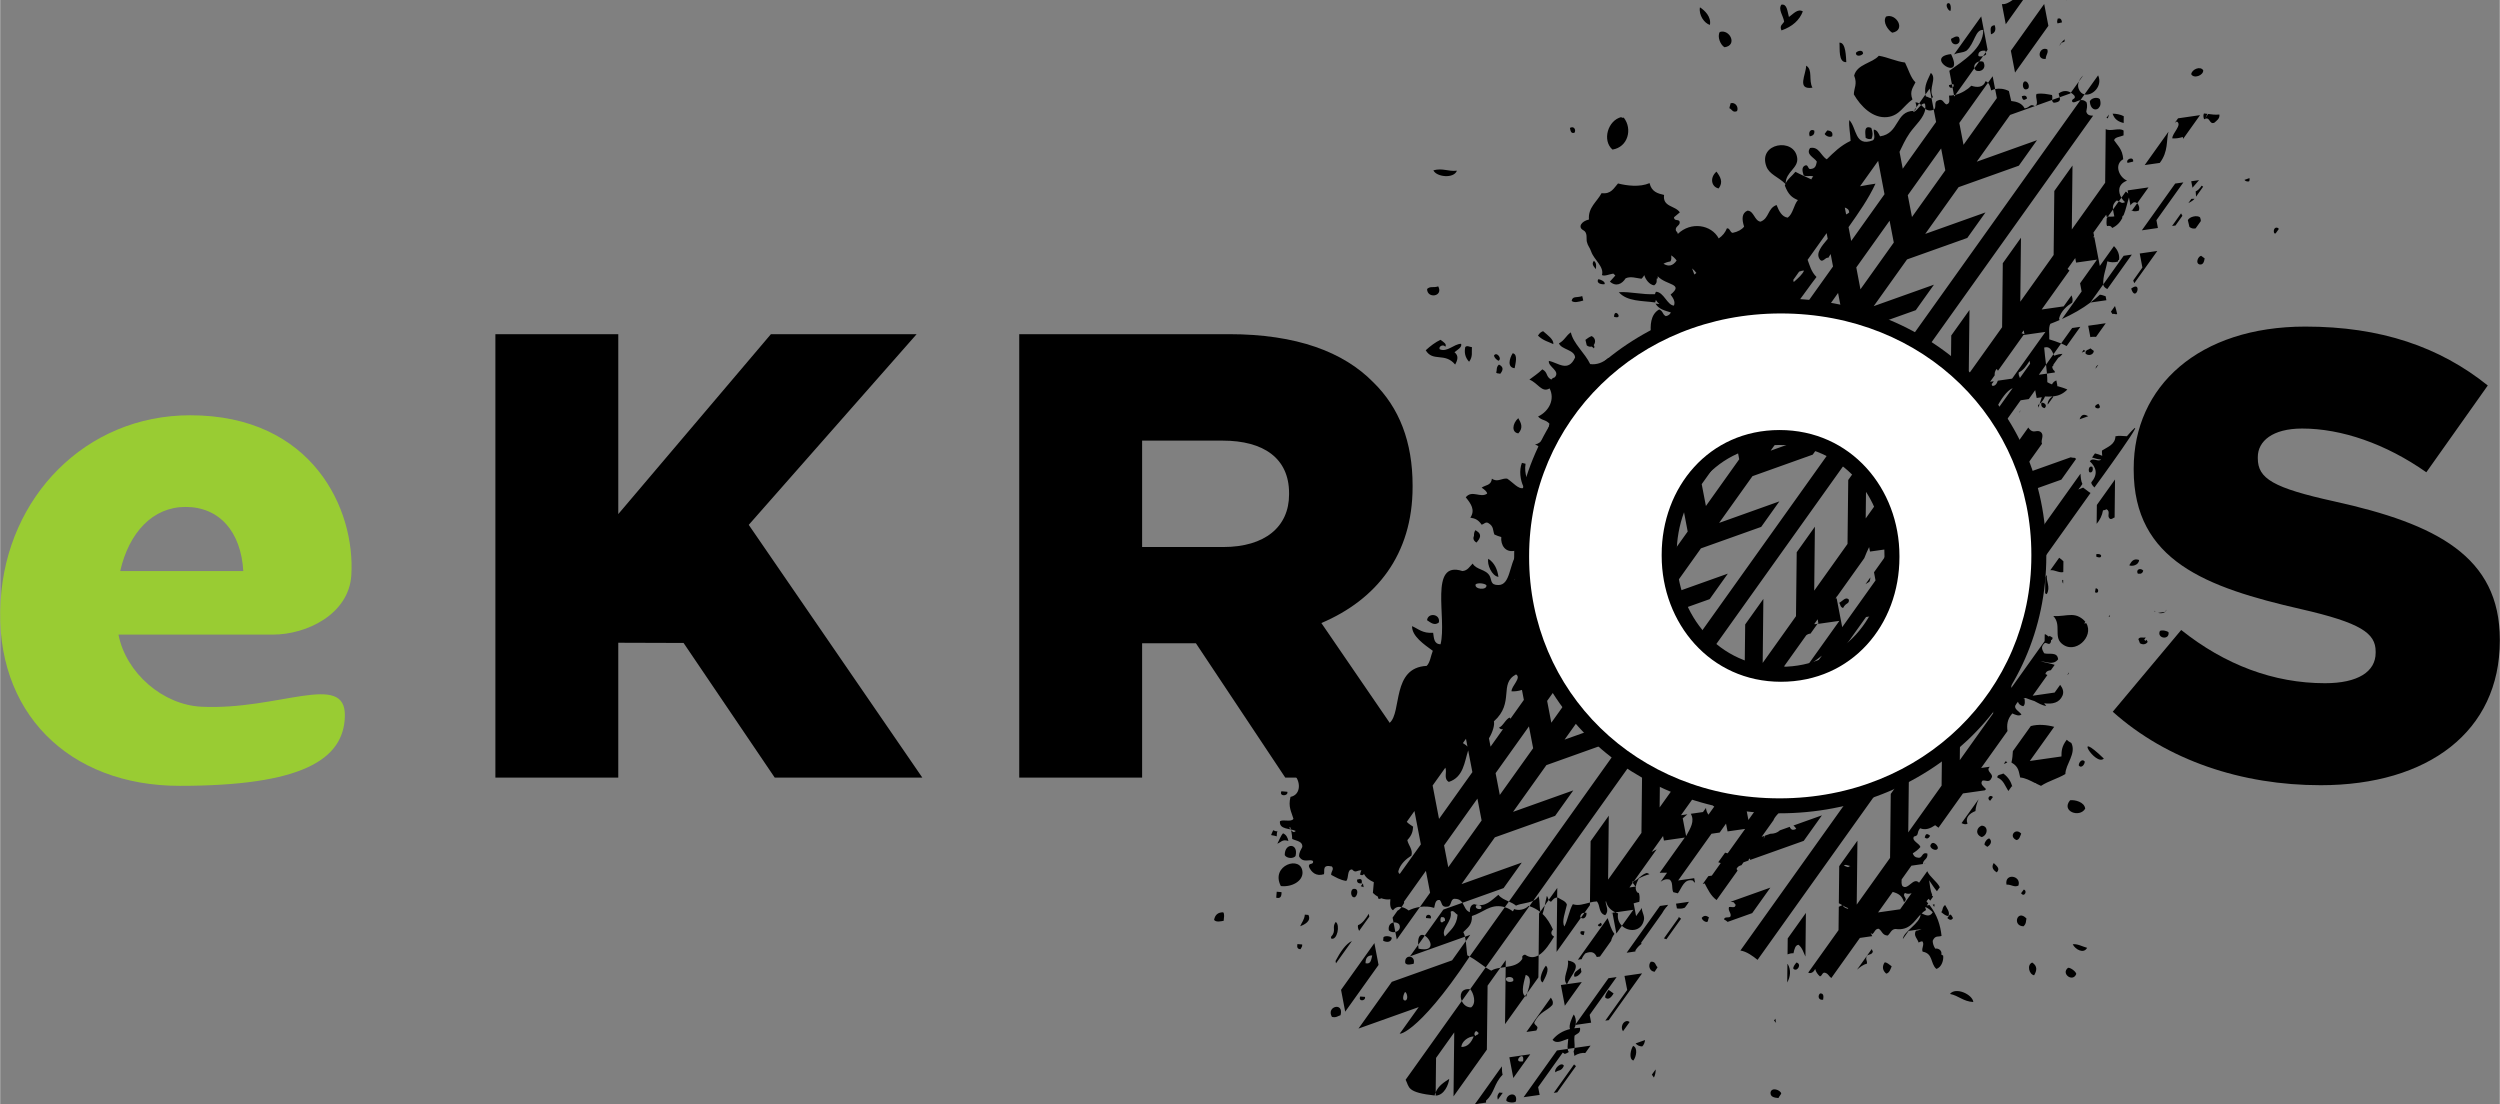 <?xml version="1.0" encoding="UTF-8"?>
<!DOCTYPE svg PUBLIC "-//W3C//DTD SVG 1.1//EN" "http://www.w3.org/Graphics/SVG/1.1/DTD/svg11.dtd">
<!-- Creator: CorelDRAW 2023 -->
<svg xmlns="http://www.w3.org/2000/svg" xml:space="preserve" width="600px" height="265px" version="1.1" style="shape-rendering:geometricPrecision; text-rendering:geometricPrecision; image-rendering:optimizeQuality; fill-rule:evenodd; clip-rule:evenodd"
viewBox="0 0 589.88 260.57"
 xmlns:xlink="http://www.w3.org/1999/xlink"
 xmlns:xodm="http://www.corel.com/coreldraw/odm/2003">
 <rect x="0" y="0" width="589.88" height="260.57" fill="#808080" stroke="none"/>
 <defs>
  <style type="text/css">
   <![CDATA[
    .fil2 {fill:black}
    .fil0 {fill:black;fill-rule:nonzero}
    .fil1 {fill:#99CC33;fill-rule:nonzero}
    .fil3 {fill:white;fill-rule:nonzero}
   ]]>
  </style>
 </defs>
 <g id="Vrstva_x0020_1">
  <path class="fil0" d="M427.67 20.69c-0.96,-1.74 0.14,-4.28 -1.49,-5.19 0,2.05 -2.33,5.78 1.49,5.19zm4.66 11.45c0.23,-0.89 -0.23,-1.3 -1.17,-1.36 -0.18,0.31 -0.44,0.52 -0.61,0.83 0.24,0.46 1.2,0.93 1.78,0.53zm-26.53 -24.59c-0.65,1.11 0.16,3.06 1.12,3.6 3.16,-0.44 1.24,-4.37 -1.12,-3.6zm34.43 24.99c0.63,0.31 0.67,0.32 1.37,0.23 0.41,-0.91 0.27,-1.71 -0.04,-2.58 -1.87,-0.75 -1.38,1.31 -1.33,2.35zm-39.11 -30.81c-0.33,1.83 1.05,3.77 2.35,4.15 0.38,-1.92 -1.25,-3.45 -2.35,-4.15zm-37.01 76.43c-0.43,0.13 -0.84,0.41 -1.21,1.05 1.28,1.22 2.43,1.41 3.63,2 0.1,-1.13 -1.31,-2.07 -2.42,-3.05zm7.42 -46.85c0.39,-0.63 -0.1,-1.67 -1.09,-1.13 0.12,0.76 0.3,1.44 1.09,1.13zm-27.76 8.97c-2.03,0.25 -3.31,-0.68 -5.55,-0.09 0.67,1.57 4.82,2.05 5.55,0.09zm32.27 41.16c0.5,-0.58 0.51,-1.67 -0.49,-2.13 -0.59,0.23 -1.01,0.57 -1.45,0.89 0.1,0.44 0.2,0.87 0.31,1.31 0.42,0.32 0.81,0.37 1.14,0.27 0.22,0.14 0.43,0.28 0.54,0.43 0.2,-0.28 0.14,-0.54 -0.05,-0.77zm7.11 -53.67c-0.22,-0.01 -0.52,0.11 -0.59,-0.14 -3.18,0.78 -4.56,5.52 -2.08,7.67 3.66,-0.58 4.77,-4.85 2.67,-7.53zm22.39 16.7c1.14,-1.5 0.4,-2.74 -0.52,-3.97 -1.69,1.48 -1.15,3.65 0.52,3.97zm22.56 -13.65c-0.86,-0.51 -1.47,0.4 -1.07,1.35 0.88,-0.13 1.2,-0.6 1.07,-1.35zm41.7 -22.73c0.97,-0.3 1.25,-1.02 0.88,-2.14 -1.29,0.09 -0.93,1.21 -0.88,2.14zm-24.47 19.54c2.91,-0.33 3.76,-2.61 5.94,-4.16 -0.75,-1.96 0.18,-2.87 0.71,-4.04 -1.13,-1.06 -1.66,-3.09 -2.47,-4.67 -2.21,-0.29 -4.01,-1.24 -6.18,-1.6 -1.52,1.76 -5.14,1.96 -5.82,4.68 0.82,2 -0.06,2.95 -0.07,4.44 1.59,2.77 4.46,5.73 7.89,5.35zm14.2 -26.82c-0.55,0.44 0.22,1.77 0.69,1.77 0.17,-0.27 0.23,-2.22 -0.69,-1.77zm-23.87 13.86c-0.09,-1.09 -0.07,-4.72 -1.62,-4.6 0.14,1.42 -0.31,4.69 1.62,4.6zm3.96 -2.02c-0.01,-1.05 -1.39,-0.66 -1.7,-0.16 0.01,1.04 1.39,0.65 1.7,0.16zm-14.22 -9.96c-1.24,-0.73 -2.28,0.65 -3.28,1.32 -0.37,-1.34 -0.43,-3.17 -1.79,-2.9 -0.79,1.17 0.41,2.48 0.66,3.99 -0.32,0.63 -1.18,0.91 -0.62,2.08 2.6,-0.92 4.25,-2.43 5.03,-4.49zm34.98 10.08c-6.7,0.71 3.4,6.94 0,0zm-15.34 -8.86c-0.9,1.31 0.52,3.24 1.45,3.81 3.36,-0.58 0.97,-4.69 -1.45,-3.81zm17.17 4.84c-0.62,-0.4 -1.27,0.16 -1.84,0.43 0.05,2.03 2.78,1.47 1.84,-0.43zm-52.33 17.47c0.44,-0.97 -0.45,-2.2 -1.53,-1.85 -0.05,0.42 -0.24,0.75 -0.28,1.17 0.61,0.22 0.77,1.16 1.81,0.68zm-106.13 160.63c-0.46,-0.04 -0.93,-0.08 -1.4,-0.12 -0.61,1.3 1.7,1.18 1.4,0.12zm0.25 11.61c-0.16,-0.82 -0.51,-1.48 -1.26,-1.81 -0.6,0.64 -0.89,1.64 -1.35,2.44 0.84,-0.25 1.13,-1.14 2.61,-0.63zm-3.59 -2.53c-0.64,1.64 -0.83,0.9 0.84,1.44 0,-2.08 0.75,-0.68 -0.84,-1.44zm5.05 -18.86c0.65,-0.17 1.18,-0.47 1.26,-1.31 -0.23,-0.68 -0.9,-1 -1.91,-1.02 -0.65,0.68 -0.52,2.37 0.65,2.33zm1.87 28.78c-0.19,-4.15 -7.68,-1.68 -5.11,3.25 2.6,0.3 5.2,-1.17 5.11,-3.25zm-1.65 -3.83c0.79,-3.1 -2.59,-3.2 -2.54,-0.22 0.44,0.78 1.98,0.91 2.54,0.22zm9.55 25.32l3.76 -5.27c-1.47,0.64 -2.81,2.71 -3.86,4.71l0.1 0.56zm13.18 -6.01c-0.34,-0.44 -1.57,-0.55 -1.97,-0.17 -0.03,0.28 -0.05,0.56 -0.08,0.84 0.79,0.43 1.88,0.44 2.05,-0.67zm3.17 5.95c0.48,0.61 1.32,0.26 1.97,0.17 0.62,-2.04 -2.29,-2.38 -1.97,-0.17zm-8.61 -11.64c-0.78,1.25 -1.58,2.34 -2.55,2.7 -0.1,0.51 0.09,0.93 0.27,1.34l2.41 -3.37 -0.13 -0.67zm29.54 -131.7c0.13,0.43 0.42,0.84 1.06,1.2 0.98,-0.5 -0.51,-2.3 -1.06,-1.2zm-9.16 2.09c0.58,-1.05 0.9,-2.07 -0.15,-2.9 0.42,-0.43 1.92,-1.16 1.54,-2 -1.72,0.06 -3.18,2.01 -4.99,1.32 -0.49,-0.62 0.83,-1.36 1.26,-0.61 0.47,-0.66 -0.45,-1.14 -1.11,-1.65 -1.2,0.56 -2.36,1.43 -3.49,2.47 1.67,2.83 4.51,0.43 6.94,3.37zm3.29 -0.66c0.95,-1.24 0.56,-2.31 0.67,-3.45 -0.53,-0.01 -1.11,-0.48 -1.57,-0.02 -0.25,1.23 -0.09,2.4 0.9,3.47zm11.61 13.31c-1.46,1.32 -1.59,3.4 0.02,3.59 1.23,-1.36 0.62,-2.48 -0.02,-3.59zm-5.22 -10.77c0.35,0.38 0.61,0.1 0.94,0.32 0.7,-0.83 0.9,-1.61 -0.28,-2.2 -0.73,0.69 -0.4,1.24 -0.66,1.88zm4.36 -1.02c0.2,-1.15 0.82,-3.3 -0.46,-3.53 -0.78,1.22 -1.34,3.36 0.46,3.53zm-8.92 38.44c0,0.01 -0.01,0.01 -0.01,0.02 -0.07,-0.08 -0.16,-0.16 -0.28,-0.25 -0.28,0.26 -0.41,0.8 -0.38,1.3 -0.25,0.6 -0.19,1.17 0.58,1.64 0.96,-1.03 1.28,-1.97 0.09,-2.71zm-9.11 -57.75c-1.2,0.4 -1.81,-0.13 -2.63,0.61 -0.02,2.36 3.91,1.83 2.63,-0.61zm0.15 79.31c0.41,-2.04 -2.58,-2.4 -2.79,-0.53 0.9,0.6 1.77,1.36 2.79,0.53zm14.06 -10.76c-0.25,-1.76 -0.9,-3.27 -2.39,-4.27 -0.37,1.3 0.85,4.11 2.39,4.27zm134.07 -136.06l0.05 -0.07 -0.07 0 0.02 0.07zm-12.73 -0.07c-0.83,0.59 -1.67,1.06 -2.53,0.97l0.91 4.75 4.08 -5.72 -2.46 0zm7.8 13.91c0.07,-1.08 0.69,-1.39 0.38,-2.27 -1.86,-0.8 -2.74,2.48 -0.38,2.27zm2.8 -8.39c0.35,-0.08 0.7,-0.16 1.05,-0.24 -0.08,-0.7 -0.36,-1.11 -1.03,-0.87 0,0.38 -0.26,0.59 -0.02,1.11zm-11.02 6.45l0.99 5.15 7.87 -11.03 -0.99 -5.15 -7.87 11.03zm-165.77 203.94c-0.28,-0.02 -0.56,-0.05 -0.84,-0.07 -0.11,1.22 -0.73,1.83 -1.1,2.74 1,-0.37 2.7,-1.21 1.94,-2.67zm21.98 -1.86c-0.33,0.44 -0.65,0.72 -0.94,0.85l-1.17 1.65 0.22 1.14c-0.73,0.12 -1.31,0.76 -1.1,1.88 0.46,0.4 1.04,0.49 1.53,0.37l0.34 1.76 5.47 -7.68 2.39 -3.35 -0.99 -5.16 -5.18 7.28c0.02,0.08 0.05,0.18 0.04,0.31 -0.21,0.39 -0.41,0.69 -0.61,0.95zm-1.89 3.64c0.43,-0.07 0.91,0.05 1.3,0.38 0.53,0.91 -0.06,1.69 -0.87,1.87l-0.43 -2.25zm6.24 -3.67c-1.01,0.16 -1.95,0.46 -2.67,0.84 -0.53,-0.41 -1.11,-0.7 -1.68,-0.81 -0.74,-0.15 -1.46,0.02 -2.01,0.77 -0.73,-0.43 -0.73,-1.48 -0.62,-2.61 -0.66,0.12 -1.42,0.03 -2.17,-0.24 -0.19,0.14 -0.42,0.2 -0.65,0.11 -0.08,-0.15 -0.11,-0.3 -0.1,-0.46 -0.44,-0.24 -0.85,-0.54 -1.21,-0.91 0.08,-0.84 0.15,-1.69 0.22,-2.53 -1.01,-0.45 -1.88,-1.03 -2.32,-1.95 -0.17,0.29 -0.44,0.41 -0.93,0.17 0.08,-0.39 0.16,-0.77 0.33,-1.02 -1.16,-0.04 -1.33,0.75 -2.21,-0.2 -1.24,-0.04 -0.73,2.03 -1.37,2.71 -1.49,-0.22 -2.47,-0.88 -3.57,-1.44 -0.02,-0.88 0.77,-1.3 0.17,-1.98 -2.35,-0.53 -1.65,0.97 -1.86,1.83 -1.87,0.59 -2.99,-0.48 -3.54,-1.74 -0.21,-1.07 1.1,-0.34 0.97,-1.32 -0.58,-0.72 -2.35,0.63 -3.31,-1.15 0,-1.04 0.46,-1.53 0.76,-2.21 0.12,-1.4 -1.42,-1.41 -2.38,-1.9 -0.03,-1.03 -0.21,-1.94 -0.46,-2.78 -0.7,-0.12 0.83,1.7 1.1,1.01 0.08,-0.03 0.16,-0.06 0.26,-0.09 -1.36,-0.69 -4.02,-0.29 -3.79,-2.32 0.79,-0.52 2.69,0.3 3.18,-0.58 -0.42,-1.56 -1.3,-2.73 -0.69,-5.17 2.63,-0.52 2.38,-3.92 0.75,-5.32 3.27,-0.17 3.13,-3.3 2.14,-4.93 1.28,-0.2 1.07,0.85 1.9,1.02 1.78,-0.82 1.47,-1.97 1.73,-3.54 0.92,0.09 1.35,0.6 2.51,0.5 2.29,-0.94 7.43,0.69 14.37,-5.2 2.91,-2.47 0.44,-13.04 8.73,-13.44 0.82,-0.78 0.97,-2.36 1.45,-3.56 -2.02,-1.47 -4.97,-3.47 -4.89,-5.82 1.51,0.65 2.47,1.75 4.97,1.57 0.2,1.22 0.15,2.66 1.75,2.71 1.54,-6.08 -2.82,-19.88 5.16,-17.28 1.22,-0.09 1.71,-1.06 2.42,-1.77 0.86,1.52 3.11,1.3 4.01,2.91 0.54,0.99 0.09,2.18 2.08,2.16 2.84,-0.02 2.51,-4.91 4.33,-7.28 -0.13,-0.24 -0.26,-0.48 -0.21,-0.87 -2.54,0.71 -3.64,-1.35 -3.46,-3.18 -0.53,-0.15 -1.07,-0.32 -1.62,-0.59 -0.41,-0.92 -0.07,-1.94 -1.48,-2.73 -0.57,-0.33 -1.01,0.28 -1.52,0.42 -0.82,-1.18 -1.51,-1.48 -2.68,-1.67 1.21,-1.8 0.14,-3.31 -1.08,-4.8 1.48,-1.84 3.48,0.26 5.05,-0.88 -0.07,-0.52 -0.66,-0.96 -1.3,-1.4 0.93,-0.67 2.23,-0.46 2.42,-2.12 1.32,0.95 2.37,-0.18 3.59,-0.01 1.3,0.8 2.74,2.67 3.88,2.19 -0.02,-0.1 -0.01,-0.18 -0.02,-0.28 -0.77,-1.63 -1.06,-3.85 -0.37,-5.63 0.29,0.07 0.57,0.14 0.86,0.21 -0.2,1.24 -0.04,2.25 0.22,3.2 1.03,-1.29 2.81,-2.12 3.11,-4.51 0.53,-0.53 1.29,0.76 1.76,-0.23 -0.9,-1.19 -1.32,-2.47 -2.86,-3 1.88,-0.34 3.19,-2.98 3.4,-4.93 -0.95,-1.02 -1.73,-0.66 -2.68,-1.67 2.71,-1.32 4,-4.16 2.72,-6.64 -1.83,1.12 -2.72,-1.27 -4.76,-2.08 1.02,-0.79 2.06,-1.43 3.05,-2.42 1.39,0.72 0.74,1.7 2.12,2.42 0.25,-0.35 0.54,-0.45 0.82,-0.55 1.39,-1.53 -1.66,-2.48 -1.4,-3.86 2.15,0.4 4.56,2.81 6.19,-0.81 -0.09,-1.85 -3.19,-1.82 -3.81,-3.32 1.44,-0.82 1.58,-1.76 2.81,-2.61 0.54,2.62 3.38,4.95 4.56,7.49 1.53,0.2 2.96,-0.31 4.31,-1.46 1.66,0.35 3.3,0.61 4.92,0.63 -0.08,-0.1 -0.14,-0.22 -0.16,-0.35 1.06,-0.18 1.69,-1.1 2.42,-0.29 0.03,0.18 0,0.34 -0.07,0.48 0.71,-0.11 1.4,-0.28 2.09,-0.55 0.1,-0.98 -0.07,-1.93 -0.6,-2.84 -0.63,0.38 -1.29,0.41 -2.08,-0.4 1.04,-1.82 2.37,-1.43 3.5,-2.48 -0.13,-1.66 -0.2,-4.41 1.96,-5.64 1.02,0.47 0.67,1.11 1.56,1.59 0.63,-0.12 1,-0.44 1.19,-0.88 -1.38,-0.43 -2.84,-0.72 -3.63,-2.09 0.31,0.04 0.62,0.08 0.93,0.11 -0.35,-0.28 -0.64,-0.61 -0.84,-0.98 -0.06,0.2 -0.12,0.39 -0.15,0.61 -3.09,-0.44 -6.61,-0.19 -8.59,-2.42 2.68,-0.19 5.47,0.62 8.54,0.46 0.04,-0.19 0.11,-0.38 0.22,-0.57 1.88,0.06 2.65,3.19 4.25,3.27 0.38,-0.95 -0.18,-1.77 -0.79,-2.6 3.23,-2.63 -0.95,-2.13 -3.03,-4.31 -0.01,0 -0.01,0.02 -0.02,0.03 0,0.15 0.01,0.3 0.03,0.47 -0.1,0.02 -0.18,0.03 -0.25,0.03 -0.08,0.51 0.21,0.99 -0.61,1.6 -1.11,-0.14 -2.04,-1.37 -2.32,-2.41 -0.21,0.29 -0.38,0.61 -0.68,0.85 -1.23,-0.15 -2.56,-0.65 -3.73,-0.1 -0.86,1.36 -2.28,2.06 -3.72,0.77 0.46,-0.45 0.86,-0.98 1.29,-1.44 -0.16,-0.15 -0.32,-0.3 -0.48,-0.45 -0.91,0.14 -2.08,0.7 -2.68,0.35 0.58,-1.95 -1.89,-3.65 -2.53,-5.52 -0.35,-1.04 -0.81,-1.34 -1.04,-2.37 -0.16,-0.67 0.24,-2.13 -0.81,-2.68 -1.4,-0.74 -0.45,-2.15 1.31,-2.54 -0.24,-2.84 1.91,-4.19 2.98,-6.22 2.27,0.28 2.88,-1.18 3.88,-2.29 2.09,0.53 5.11,0.93 7.45,-0.08 0.45,2.04 1.92,2.45 3.42,2.79 -0.39,2.88 2.65,2.49 3.72,4.11 -0.47,0.38 -0.91,0.78 -1.38,1.16 0.03,1.03 1.13,0.34 1.35,1.06 0.15,0.99 -1.22,1.04 -0.88,2.14 0.19,0.18 0.37,0.37 0.44,0.73 3.07,-2.98 7.91,-2.2 9.65,1.06 0.92,-0.62 1.55,-1.42 1.93,-2.38 0.73,-0.09 0.73,0.99 1.36,1.07 1.27,-0.27 2.14,-0.77 2.7,-1.47 -0.57,-1.77 -0.56,-3.18 0.78,-3.77 1.55,0.01 1.64,2.4 3.09,2.6 2.1,-0.79 1.64,-3.17 3.79,-3.93 0.59,1.45 1.25,2.79 2.63,2.98 1.27,-0.91 1.41,-2.99 2.4,-4.15 -1.4,-0.58 -2.26,-1.27 -3.08,-3.43 0.05,-0.14 0.1,-0.26 0.15,-0.38 -1.75,-1.71 -3.8,-2.22 -4.51,-4.14 -2.05,-5.52 6.64,-6.91 7.28,-1.98 0.31,2.41 -2.72,3.28 -2.71,5.97 0.53,-1.1 1.37,-1.58 2.29,-2.71 1.22,0.66 2.5,1.2 3.75,1.79 0.09,-0.26 0.23,-0.49 0.46,-0.67 -0.61,-0.35 -1.74,0.14 -2.28,-0.3 -0.34,-1.03 -0.45,-1.92 0.29,-2.28 0.85,-0.41 0.66,0.87 1.29,0.8 1.33,-0.07 1.35,-0.96 1.54,-1.74 -0.61,-1 -2.68,-1.67 -1.59,-3.22 2.13,-0.42 2.56,1.9 3.94,2.67 1.63,-1.6 3.24,-3.22 5.62,-4.35 -0.04,-1.6 -0.48,-3.44 -0.31,-4.91 1.79,1.83 1.25,6.42 5.54,4.79 0.73,-0.44 0.15,-1.7 0.24,-2.54 0.78,0.06 1.11,0.85 1.48,1.59 4.61,-0.65 3.57,-5.96 7.96,-6.01 0.01,0 0.02,-0.01 0.03,-0.01 0.32,-0.18 0.5,-0.45 0.55,-0.8l0.68 -0.95c0.17,0.11 0.33,0.24 0.48,0.38 0.32,0.3 0.62,0.65 0.97,0.91 0.48,0.35 1.06,0.54 1.96,0.21 0.01,-0.01 0.02,-0.02 0.03,-0.02 0.74,-0.42 -0.01,-1.77 0.85,-2.12 1.34,-0.7 1.42,0.6 2.15,0.88 0.98,-0.21 0.65,-1.23 0.61,-2.08 0.39,0.01 0.79,-0.04 1.17,-0.12 0.12,-0.02 0.23,-0.03 0.34,-0.06 1.5,-0.38 2.9,-1.27 3.76,-2.15 1.38,0.48 2.86,0.42 3.34,-1.06 0.24,0.05 0.43,0.18 0.59,0.35 0.38,0.41 0.58,1.09 0.75,1.83 0.28,-0.15 0.59,-0.27 0.93,-0.34 1,-0.21 2.21,-0.07 3.25,0.47 0.18,0.78 0.37,1.57 0.55,2.35 1.33,0.15 2.53,0.52 3.17,1.75 1.4,-0.23 1.19,-1.2 2.37,-0.55 1.13,-0.34 0.04,-2.06 0.43,-2.86 1.42,-0.24 2.5,0.06 3.65,0.25 0.16,0.45 0.04,0.83 0.04,1.16 0,0.26 0.07,0.48 0.39,0.67 1.52,-0.14 1.55,-0.7 1.39,-1.3l2.51 -0.9 0.13 -0.18c0.31,0.19 0.59,0.43 0.83,0.7 0.51,0.9 -0.88,0.64 -0.48,1.49 0.47,0.3 1.13,-0.3 1.91,-0.43l-134.88 189.12 -0.96 1.34 -8.3 11.64c-12.7,19.14 -17.54,18.66 -16.31,17.94l4.29 -6.01 -14.22 5.07 7.87 -11.03 14.22 -5.07 3.24 -4.55 1.05 -1.47 -1.24 0.44 -12.98 4.63 1.93 -2.7 1.55 -2.18 4.39 -6.15 4.5 -1.6c-0.36,-0.55 -0.88,-0.98 -1.94,-0.94 -0.94,0.13 -0.6,1.78 -1.59,1.85 -1.56,0.26 -1.22,-1.07 -1.84,-1.58 -1.06,-0.12 -1.06,1.01 -1.3,1.87 -1.05,-0.36 -2.24,-0.39 -3.35,-0.23zm8.88 1.85c-0.57,-0.29 -1,-1.25 -1.64,-0.71 0.54,2.33 -2.48,4.07 -1.36,5.84 1.24,-1.43 2.79,-2.47 3,-5.13zm-3.96 1.71c0.55,0.31 0.54,-0.32 0.97,-0.21 0.1,-0.79 -0.22,-1.03 -0.92,-0.92 -0.19,0.48 -0.17,0.84 -0.05,1.13zm9.52 -3.15c0.39,-0.77 -0.78,-1 -1.19,-0.75 -0.39,0.77 0.78,1.01 1.19,0.75zm-4.21 5.54c0.18,0.32 0.3,0.69 0.4,1.08 0.08,0.33 0.14,0.68 0.19,1.03 0.15,1.1 0.18,2.29 0.35,3.36 0.19,0.09 0.37,0.19 0.56,0.29 1.38,0.76 2.52,1.71 3.79,2.56 0.41,0.27 0.84,0.53 1.3,0.77 0.6,-0.37 1.35,-0.55 2.14,-0.67 0.42,-0.07 0.84,-0.13 1.27,-0.19 1.54,-0.22 3.06,-0.53 3.92,-1.91 -0.01,-0.22 0,-0.42 0,-0.61 0.18,-0.21 0.37,-0.41 0.69,-0.38 1.15,0.8 2.21,0.69 3.17,0.12 1.5,-0.89 2.74,-2.93 3.65,-4.4 -0.73,-0.34 -0.88,-1.02 -0.28,-1.68 -0.62,-1.34 -1.35,-2.61 -2.45,-3.66 0.22,-0.61 0.38,-1.3 0.52,-2l0.93 -1.31c0.11,0.19 0.26,0.35 0.56,0.42 0.41,-0.44 0.76,-0.99 1.44,-0.98l-0.14 12.82 5.75 -8.06c0.65,0.49 1.4,-0.18 1.31,-1.17 -0.17,-0.02 -0.32,-0.03 -0.46,-0.02l1.27 -1.78 0.01 -0.62 0.15 -14.47 4.29 -6.02 -0.16 15.09 7.87 -11.03 0.16 -15.09 4.29 -6.02 -0.16 15.1 7.86 -11.03 0.17 -15.1 4.29 -6.02 -0.16 15.1 7.86 -11.04 0.17 -15.09 4.29 -6.02 -0.16 15.1 7.86 -11.03 0.17 -15.09 4.29 -6.03 -0.16 15.1 7.86 -11.03 0.17 -15.09 4.29 -6.02 -0.17 15.09 7.87 -11.02 0.17 -15.1 4.29 -6.02 -0.17 15.1 7.87 -11.03 0.16 -15.1 4.3 -6.02 -0.17 15.1 7.87 -11.03 0.16 -15.1 4.29 -6.02 -0.16 15.1 7.87 -11.03 0.16 -15.1 4.29 -6.01 -0.16 15.09 7.87 -11.03 0.13 -12.66c1.07,0.67 3.24,-0.43 4.22,0.36l-0.01 1.13c-0.79,0.35 -2.08,0.39 -2.23,1.15 0.84,1.29 1.99,2.09 2.15,4.47 -2.22,1.26 -0.98,4.26 0.91,5.05 -2.24,0.86 -2.13,2.7 -1.34,4.04 0.24,0.4 0.54,0.77 0.86,1.04 -0.77,0.4 -1.06,0.01 -1.45,-0.22 -0.16,-0.09 -0.33,-0.16 -0.57,-0.14 -0.8,0.75 -0.91,1.39 -0.82,2.1 0.06,0.49 0.21,1.01 0.31,1.62 -0.57,0.12 -1,0.03 -1.52,0.06 -0.09,0.01 -0.19,0.03 -0.29,0.05 -0.02,-0.17 -0.05,-0.34 -0.11,-0.5l-0.48 0.67c-0.01,0 -0.01,0 -0.02,0.01 -0.19,0.15 -0.3,0.35 -0.39,0.56l-2.12 2.98 0.16 0.8 -0.22 0.3 0.27 -0.03 1.3 6.8 3.34 -4.68c0.86,0.85 1.39,2.03 1.2,3.24 -0.22,-0.03 -0.22,0.25 -0.3,0.42 -0.84,0.23 -1.7,0.19 -2.47,-0.07 -0.28,1.83 -1.08,3.51 -0.95,5.44 0,0.01 0,0.03 0,0.04 0.08,0.58 0.52,0.83 0.95,1.06l5.79 -8.13 -1.93 0.28 -4.81 6.75 -3.06 4.28 0.03 0 3.76 -0.54 -0.18 -0.94c-0.45,-0.14 -0.95,-0.36 -1.37,-0.36 -0.69,0.65 -1.43,1.25 -2.21,1.84 -1.96,1.47 -4.21,2.76 -6.72,3.89l4.64 -6.5 -0.37 -1.92 3.99 -5.59 -4.93 0.7 -0.2 -1.07 -1.81 2.55c0.12,0.14 0.27,0.27 0.44,0.4l-6.56 9.19 5.2 -0.74 1.85 -2.59c0.21,0.51 0.35,1.06 0.17,1.7 -1.25,0.79 -2.66,2 -3.1,3.71 0.02,0.19 0.06,0.32 0.11,0.41 -0.71,0.31 -1.43,0.61 -2.18,0.89 -0.5,0.96 -0.17,2.43 -0.25,3.66 0.86,0.28 1.86,0.58 2.8,0.97 0.46,0.19 0.89,0.39 1.29,0.62l3.24 -4.54 -1.93 0.28 -2.6 3.64 -1.8 2.53 -1.76 2.47 -1.7 2.39 1.92 -0.27 1.86 -0.27 -0.06 -0.34c-0.29,-0.2 -0.51,-0.52 -0.57,-1.01 0.1,-0.14 0.2,-0.25 0.3,-0.34l-0.02 -0.15 1.17 -1.65c0.3,-0.13 0.63,-0.42 0.98,-0.9 -0.57,0.02 -1.19,0.13 -1.93,0.44 -0.07,-0.12 -0.13,-0.24 -0.19,-0.37 -0.46,-0.96 -0.9,-1.94 -2.2,-1.56 0.09,1.26 0.28,2.64 0.44,4.03 0.08,0.71 0.16,1.42 0.22,2.12 0.06,0.68 0.09,1.37 0.08,2.02 0.34,0.21 0.71,0.38 1.11,0.52 0.17,-0.41 0.59,-0.79 1.03,-0.93l0.23 1.19c-0.02,0.04 -0.04,0.09 -0.06,0.13 0.03,0.01 0.06,0.02 0.09,0.02l0.01 0.09 0.05 -0.07c0.76,0.22 1.54,0.44 2.27,0.78 -1.01,1.05 -2.11,1.47 -3.24,1.61 -0.07,0.01 -0.15,0.01 -0.22,0.02 -0.6,0.05 -1.2,0.05 -1.81,0.01 -0.29,0.7 -0.71,1.3 -1.29,1.77 -0.11,0.09 -0.23,0.18 -0.36,0.26l0.12 0.62c0.08,-0.29 0.15,-0.59 0.24,-0.88 0.16,-0.54 0.34,-1.07 0.53,-1.59l-1.21 0.18 -0.35 -1.85 -1.51 2.11 -1.92 0.28 -7.87 11.03 3.78 -0.54 0.64 3.31 5.25 -7.37c0.13,0.21 0.3,0.42 0.53,0.62 0.88,0.72 1.52,-0.15 2.37,0.41 1.01,0.8 -0.06,1.91 0.34,2.8l-5.37 7.52 12.13 -4.32c0.29,0.07 0.6,0.13 0.99,0.13 0.11,0.08 0.21,0.17 0.29,0.25l-3.48 4.89 -14.22 5.07 -7.86 11.03 14.22 -5.07 -4.3 6.02 -14.22 5.07 -7.86 11.03 14.22 -5.07 -4.29 6.01 -14.22 5.08 -7.87 11.03 14.22 -5.07 -4.29 6.01 -14.22 5.08 -7.87 11.03 14.22 -5.07 -4.29 6.01 -14.22 5.07 -2.61 3.66c-0.16,-0.12 -0.32,-0.24 -0.49,-0.39 0.54,-0.7 1.17,-0.8 1.66,-1.78 0.04,-0.25 0,-0.48 -0.08,-0.71 -1.74,0.62 -3.13,1.49 -2.04,4.21l-0.28 0.4c-0.44,0.47 -0.9,0.99 -1.21,1.6 0.02,0 0.04,0.01 0.06,0l-2.88 4.04 0.61 -0.21c-0.06,0.24 -0.09,0.47 -0.1,0.69 0.07,-0.26 0.15,-0.52 0.26,-0.75l1.27 -0.45c0.99,0 1.72,-0.29 2.26,-0.81l2.32 -0.83c0.12,0.3 0.28,0.56 0.61,0.69 0.39,0.03 0.68,-0.07 0.93,-0.21 -0.16,-0.31 -0.39,-0.57 -0.66,-0.79l6.72 -2.4 -4.29 6.02 -12.66 4.51c-0.02,-0.1 -0.02,-0.21 -0.01,-0.34 -0.08,0.04 -0.17,0.08 -0.26,0.11 -0.04,0.12 -0.08,0.25 -0.12,0.37l-1.17 0.42 -0.48 0.68c-0.5,0.1 -0.92,0.34 -1.16,0.88 0.08,0.13 0.16,0.26 0.24,0.4l-4.95 6.94c-1.4,-1.02 -2.05,-2.51 -2.81,-3.93 -0.15,0.07 -0.31,0.11 -0.46,0.15l1.33 -1.87 0.81 -0.11 2.11 -2.97c-0.2,-0.05 -0.39,-0.13 -0.59,-0.19l1.62 -2.26c0.2,0.04 0.41,0.08 0.61,0.15l4.12 -5.76 -4.15 0.59 -0.36 -1.84 -1.5 2.11 -1.93 0.28 -7.87 11.03 3.79 -0.54 0.21 1.09c-0.2,-0.14 -0.38,-0.32 -0.55,-0.55 -2.06,-0.46 -2.54,1.69 -3.51,3.03 -0.37,-0.09 -0.73,-0.18 -1.09,-0.27 -0.45,-0.89 0.03,-2.35 -0.87,-2.97 -0.94,-0.23 -1.55,0.11 -2.11,0.51l1.51 -2.12c-0.58,-0.02 -1.16,-0.02 -1.74,0.01l5.93 -8.32 -4.92 0.71 -0.21 -1.07c0,0 0,0.01 -0.01,0.01l-2.68 3.76c0.39,-0.24 0.78,-0.45 1.18,-0.63l-5.36 7.52 -0.28 0.38 -0.78 1.1 1.44 -0.21 0.06 -0.01c0.08,-0.58 0.37,-1.23 0.7,-1.89 0.83,-0.47 1.68,-0.79 2.52,-1.01 -0.15,-0.13 -0.35,-0.24 -0.61,-0.31 -1.21,0.32 -1.93,1.48 -3.05,1.95 -0.15,0.06 -0.3,0.11 -0.46,0.15 0.06,0.07 0.12,0.15 0.18,0.23 0.24,0.3 0.46,0.6 0.66,0.89 0.02,0.02 0.04,0.05 0.05,0.07 -0.06,0.55 0.06,1.04 0.51,1.43 0.07,0 0.14,-0.01 0.21,-0.03 0.1,0.31 0.18,0.64 0.19,0.99 0.02,0.42 -0.02,0.8 -0.08,1.15 -0.44,0.09 -0.88,0.21 -1.33,0.35l0.58 3.01 1.38 -1.93c-0.11,0.87 0.69,1.78 0.47,2.83 -0.58,2.85 -3.62,2.92 -5.2,1.37 -0.7,-0.69 -1.12,-1.69 -0.9,-2.91 -0.22,-0.06 -0.43,-0.15 -0.64,-0.25 -1.09,-0.49 -1.97,-1.39 -2.2,-2.61 -0.03,0.03 -0.07,0.05 -0.1,0.09 0.04,0.95 0.91,2.19 -0.11,3.19 -1.63,-0.49 -1.1,-2.28 -1.95,-3.25 -0.56,0.02 -1.11,0.13 -1.64,0.26 -1.39,0.34 -2.7,0.85 -4.04,0.4 -0.86,1.43 -1.18,3.74 -1.99,5.25 -0.7,-1.17 0.21,-3.32 0.59,-5.14 -0.23,-0.84 -1.35,-1.15 -2.12,-1.67 -0.06,-0.01 -0.12,-0.01 -0.18,-0.01l0.03 -2.27 -2.03 2.83c-0.16,-0.3 -0.19,-0.68 -0.43,-0.94 -0.19,0.71 -0.34,1.49 -0.5,2.25l-1.04 1.46c-0.22,-1.19 -0.11,-2.57 -0.4,-3.66 -0.34,0.53 -0.78,0.86 -1.29,1.1l132.14 -185.28c-0.72,-0.01 -1.4,-0.11 -1.61,-0.97 0.09,-0.7 0.35,-1.28 0.04,-2.22 -0.5,-0.48 -0.98,-0.55 -1.42,-0.48l0.96 -1.35c1.84,0.43 4.37,-1.97 3.21,-4.5l-3.21 4.5c-0.58,-0.13 -1.09,-0.54 -1.38,-1.33 -0.22,-0.58 -0.17,-1.17 0.06,-1.74l0.99 -1.39c-0.45,0.41 -0.79,0.89 -0.99,1.39l-1.9 2.66c-0.79,-0.49 -1.79,-0.61 -2.88,0.18 0.02,0.29 0.15,0.6 0.24,0.9l-1.78 0.63 -9.92 3.54 -7.87 11.04 14.22 -5.08 -4.29 6.02 -14.22 5.07 -7.87 11.03 14.22 -5.07 -4.29 6.02 -14.22 5.07 -7.87 11.03 14.22 -5.07 -4.29 6.02 -14.22 5.07 -7.87 11.03 14.22 -5.07 -4.29 6.02 -14.22 5.07 -7.87 11.03 14.22 -5.07 -4.29 6.01 -14.22 5.08 -7.87 11.03 14.22 -5.08 -4.29 6.02 -14.22 5.07 -7.86 11.03 14.21 -5.07 -4.29 6.02 -14.22 5.07 -7.86 11.03 14.22 -5.07 -4.29 6.02 -14.22 5.07 -7.87 11.03 14.22 -5.07 -4.29 6.01 -14.22 5.08 -7.87 11.03 14.22 -5.07 -4.29 6.01 -14.22 5.07 -7.87 11.04 14.22 -5.08 -4.29 6.02 -9.72 3.47c0.52,0.79 0.72,1.85 1.76,2.22 -0.05,-1.08 0.27,-1.75 1.01,-1.9 2.71,0.87 4.02,-0.91 5.73,-2.22 0.53,0.78 1.51,1.17 2.47,1.6 0.61,0.28 1.21,0.56 1.67,0.97 1.24,-0.57 2.83,-0.55 4.06,-1.14l-0.89 1.26c-0.07,-0.02 -0.13,-0.05 -0.19,-0.07 -0.81,0.88 -2.35,1.19 -3.41,0.76 -0.08,0.19 -0.2,0.36 -0.29,0.54 -0.57,-0.43 -1.21,-0.77 -1.91,-0.98 -0.16,-0.04 -0.31,-0.09 -0.48,-0.13 -3.01,-0.62 -4.6,1.37 -7.29,2.21 0.11,2.2 -1.12,2.81 -2.03,3.8zm-10.65 3.01c0.01,0.27 0.04,0.56 0.08,0.89 4.2,0.89 2.9,-2.25 1.47,-3.07 -0.83,-0.48 -1.7,-0.17 -1.55,2.18zm46.54 -7.68l-0.7 0.1 0.93 4.9 1.31 -1.84 2.69 -3.76 -4.23 0.6zm89.61 -194.29l-0.58 -3.02 -1.1 1.53 -6.77 9.5 0.99 5.15 7.87 -11.03 -0.41 -2.13zm-15.01 2.15c0.12,-0.02 0.24,-0.1 0.34,-0.27 -1.17,-1.95 1.04,-4.41 -0.5,-5.69 -0.65,1.56 -1.64,2.91 -1.27,5.1l-1.49 2.1c-0.25,-0.15 -0.53,-0.25 -0.87,-0.26 0.17,0.47 0.24,0.88 0.19,1.21l-0.58 0.81 -0.19 0.27c0.66,-0.02 1.29,-1.08 1.93,-1.65 0.29,-0.26 0.59,-0.43 0.9,-0.32 0.1,0.42 0.11,0.83 0.07,1.23 -0.24,2.09 -2.34,3.79 -3.66,5.67 -1.11,1.6 -1.78,3.17 -2.42,4.47l0.76 3.98 7.87 -11.03 -0.56 -2.9 -0.52 -2.72zm-1.43 -0.86l1 -1.39 0.43 2.25c-0.4,0.09 -0.9,-0.36 -1.35,-0.42 -0.04,-0.15 -0.05,-0.29 -0.08,-0.44zm-119.08 176.96l-1.51 -7.87 -1.81 2.55c0.35,0.42 0.97,0.77 1.49,1.14 -0.07,0.94 -0.15,1.88 -1.36,3.17 0.23,1.24 1.37,2.21 0.97,3.65 -1.25,0.79 -2.66,2 -3.1,3.71 0.04,0.41 0.17,0.57 0.36,0.6l4.96 -6.95zm5.48 0.24l0.99 5.15 7.87 -11.03 -0.99 -5.16 -7.87 11.04zm-1.19 -6.25l7.87 -11.04 -0.99 -5.13c-0.9,2.77 -1.1,6.32 -4.57,7.44 -1.32,-0.79 -0.36,-2.3 -0.82,-3.36l-3 4.21 1.51 7.88zm13.35 -10.8l0.99 5.15 7.87 -11.03 -0.99 -5.15 -7.87 11.03zm-6.64 -6.26l-0.35 -1.85 -0.73 1.02c0.34,0.25 0.74,0.43 1.08,0.83zm5.45 0.01l2.94 -4.13c-0.36,0.09 -0.7,-0.01 -0.95,-0.39 0.87,-0.18 1.68,-2.16 2.55,-2.33 0.08,0.08 0.12,0.17 0.14,0.28l3.18 -4.46 -0.45 -2.36c-0.82,0.26 -1.65,0.38 -2.46,0.33 -0.07,-1.2 2.44,-3.2 1.06,-3.99 -4.13,2.21 -0.26,6.63 -5.22,11.08 0.22,0.79 -0.28,2.56 -1.17,4l0.38 1.97zm13.49 -19.4c-0.22,0.55 -0.48,1.06 -0.77,1.56l7.3 -10.24 -0.56 -2.95c-0.96,1.48 -2.03,2.94 -2.1,4.33 -2.57,0.55 -3.33,3.38 -5.66,5.43 -0.27,-0.51 -0.32,-1.1 -0.66,-1.59l0.5 2.57c0.61,-0.11 1.22,0.07 1.95,0.89zm-14.47 -18.7c-0.41,-0.46 -2.03,-0.61 -2.53,-0.22 -0.44,1.22 2.75,1.5 2.53,0.22zm14.85 11.28c1.32,-1.32 2.65,-2.06 3.98,-3.08 -0.8,-0.91 -0.31,-2.87 -0.83,-3.95l-3.66 5.13c-0.01,0.69 0.14,1.33 0.51,1.9zm-8.24 -12.42c0.38,-0.6 0.69,-1.12 1.02,-1.24 1.32,0.65 0.72,1.55 1.86,2.23 1.19,-1.3 2.7,-1.03 3.24,-2.67 -0.34,-0.33 -0.99,-0.62 -0.8,-1.02 0.98,0.51 2.53,-0.29 2.89,-1.09 -0.48,-0.09 -1.1,-0.07 -1.28,-0.41 0.01,-0.15 0.03,-0.29 0.06,-0.41 -1.35,-0.34 -2.32,0.27 -3.7,-1.64 0.57,-1.32 1.37,-0.92 2.03,-1.61 -1.38,-0.8 -1.9,-1.7 -2.36,-2.62 -0.23,0.01 -0.41,0.05 -0.56,0.12 -0.24,3.52 -1.08,7.39 -2.4,10.36zm18.68 5.14l3.72 -5.21c-1.59,-0.93 -1.78,-3.43 -3.9,-4.51l-1.32 1.84c0,0.01 0,0.02 0,0.03l1.5 7.85zm9.07 -4.78l-7.87 11.03 0.99 5.15 7.86 -11.03 -0.98 -5.15zm-12.16 17.05l-7.87 11.03 0.99 5.15 7.87 -11.03 -0.99 -5.15zm9.33 -21.49c-0.02,0.18 -0.04,0.37 -0.05,0.56l1.68 -2.37 -1.5 -7.87 -4.75 6.65c1.35,0.72 2.3,3.54 4.62,3.03zm7.12 -1.57l0.99 5.14 7.86 -11.02 -0.98 -5.16 -7.87 11.04zm-1.2 -6.26l7.87 -11.03 -0.27 -1.42c-1.72,2.94 -3.86,5.56 -6.33,7.07 -1.23,-1.18 3.44,-3.32 2.19,-4.95 -0.57,0.44 -1.14,0.63 -1.73,0.54 -1.5,1.89 -0.41,2.97 -2.19,4.95 -0.18,0.01 -0.33,0 -0.47,-0.02l0.93 4.86zm4.74 -16.52c0.26,-0.64 1.14,-1.48 1.66,-2.2l-0.04 -0.18 -1.65 2.32c0.01,0.02 0.02,0.05 0.03,0.06zm8.62 5.72l0.99 5.16 7.86 -11.03 -0.98 -5.16 -7.87 11.03zm-1.2 -6.24l7.87 -11.04 -0.1 -0.53c-2.52,2.96 -5.64,5.27 -8.37,6.3 -0.07,0.3 -0.15,0.61 -0.23,0.92l0.83 4.35zm0.97 -11.24c2.05,0.37 3.99,-3.27 5.99,-4.52l-0.6 -3.15 -5.41 7.59c0.01,0.03 0.01,0.05 0.02,0.08zm-6.11 -16.15c0.62,-0.14 1.27,0 1.91,0.02 -0.01,-0.09 0,-0.18 -0.02,-0.28 -0.19,-1.06 -1.15,-0.9 -1.49,-1.73 -0.43,0.6 -0.63,1.36 -0.4,1.99zm17.3 10.34l7.87 -11.03 -0.75 -3.9c-0.19,0.1 -0.38,0.19 -0.57,0.25 -0.27,-0.58 -0.09,-1.32 0.22,-2.09l-0.41 -2.14 -7.87 11.04 0.37 1.9c1.11,-1.61 2,-3.19 1.7,-4.69 0.59,0.35 1.13,-1.15 1.73,-0.55 0.12,2.15 1.48,1.46 2.93,0.91 -1.15,2.67 -2.79,4.29 -4.79,5.46 -0.1,1.11 -0.36,2.22 -0.72,3.3l0.29 1.54zm-12.7 -26.18c0.16,-0.12 0.31,-0.25 0.48,-0.37 -0.3,-0.42 -0.64,-0.77 -1.01,-1.07 0.17,0.48 0.34,0.96 0.53,1.44zm-7.28 -2.54c1.16,0.71 2.21,0.55 3.1,-0.76 -0.35,-0.51 -0.79,-0.9 -1.27,-1.22 0.02,0.54 0.09,1.12 -0.24,1.44 -0.64,0.11 -1.17,0.29 -1.59,0.54zm33.34 17.92l0.98 5.15 7.87 -11.03 -0.99 -5.15 -7.86 11.03zm-1.2 -6.25l7.87 -11.03 -0.56 -2.94c-0.19,0.3 -0.38,0.59 -0.56,0.9 -0.69,-0.25 -1.32,1.35 -2.03,0.33 -1.01,-1.45 0.53,-3.15 1.9,-4.81l-0.26 -1.35 -4.49 6.3c0.51,1.32 0.83,2.81 2.1,4.05 -1.55,2.01 -3.03,4.16 -4.45,6.04l0.48 2.51zm-1.41 -7.35c1.09,-0.95 2.08,-1.84 2.43,-2.7 -0.31,-0.02 -0.71,0.07 -1.15,0.24l-1.38 1.94 0.1 0.52zm13.57 -9.7l7.86 -11.03 -1.5 -7.87 -4.28 6c1.21,-0.2 2.43,-0.47 3.65,-0.62 -1.67,3.61 -3.95,6.84 -6.36,10.26l0.63 3.26zm-1.2 -6.26c0.26,-0.12 0.52,-0.26 0.72,-0.44 0,-0.72 -0.47,-1 -1.02,-1.18l-0.01 0.01 0.31 1.61zm14.55 -4.53l0.99 5.14 7.87 -11.02 -0.99 -5.16 -7.87 11.04zm-4.29 6.01l-7.86 11.03 0.98 5.16 7.87 -11.04 -0.99 -5.15zm-24.31 34.1l-7.87 11.03 0.99 5.15 7.86 -11.03 -0.98 -5.15zm-2.53 18.06c-0.21,-0.04 -0.43,-0.07 -0.64,-0.1 -0.14,0.1 -0.26,0.21 -0.37,0.34 0.32,-0.04 0.64,-0.12 0.96,-0.21 0.02,-0.01 0.03,-0.02 0.05,-0.03zm42.03 -81.8l0.07 0.33 0.27 -0.39 4.49 -6.3c0.06,0.2 0.17,0.39 0.37,0.57 1.21,0.48 2.56,-0.56 1.73,-2.06 -0.33,-0.14 -0.67,-0.15 -0.97,-0.09l0.91 -1.27c0.32,-0.09 0.62,-0.25 0.74,-0.46 -0.04,-0.14 -0.07,-0.29 -0.1,-0.43l0.42 -0.6 -1.5 -7.87 -6.42 8.98c0.99,-0.51 1.99,-0.31 2.97,-0.91 1.94,-1.74 2.03,-5.06 3.93,-4.89 0.07,4.39 -4.84,7.38 -8.01,9.65l0.62 3.21c-0.24,0.06 -0.47,0.12 -0.71,0.17 0.02,0.62 0.52,0.75 0.85,0.57l0.34 1.79zm-140.83 185.12c-0.15,0.73 0.31,0.95 1.06,0.93 0.17,-1.15 -0.24,-1.16 -1.06,-0.93zm53.35 -136.64c-0.08,-0.35 -0.16,-0.7 -0.24,-1.05 -1.36,0.46 -2.26,-0.1 -2.5,1.13 0.58,0.52 1.66,0.22 2.74,-0.08zm-51.82 138.45l-0.18 -0.93 -0.5 0.7c0.23,0.05 0.45,0.12 0.68,0.23zm9.78 24.72c-0.26,0.22 -0.97,2.14 0.11,2 0.68,-0.26 0.35,-1.84 -0.11,-2zm-12.07 -24.34c-0.93,0.01 -0.88,2.07 0.11,2 0.67,-0.15 1.17,-2.1 -0.11,-2zm17 6.89c0.38,0.03 0.75,0.06 1.13,0.1 0.32,-1.07 -1.26,-1.2 -1.13,-0.1zm79.73 -31.74c0.34,0.19 0.47,0.44 0.54,0.72 0.23,-0.54 0.34,-1.04 0.36,-1.51 -0.31,0.08 -0.61,0.26 -0.9,0.79zm17.78 -42.65c0.32,0.4 0.17,0.96 0.91,1.23 0.71,-1.38 1.42,-0.81 1.39,-1.96 -0.79,-0.84 -1.53,0.39 -2.3,0.73zm-19.28 24.8l0.86 -1.2c-0.33,0.32 -0.66,0.66 -0.95,1.04 0.03,0.07 0.06,0.11 0.09,0.16zm-33.86 -92.29c2.41,0.74 0.08,-2.39 0,0zm119.14 -27.28l-1.39 1.96 -1.21 1.68 -0.27 0.39c-0.01,0.62 -0.15,1.29 0.07,1.84 0.46,-0.11 0.92,-0.11 1.21,0.45 1.17,-0.53 1.9,-1.38 2.42,-2.38 -0.02,-0.01 -0.04,-0.02 -0.05,-0.04 0.01,-0.33 0.13,-0.49 0.32,-0.56 0.57,-1.34 0.84,-2.88 1.28,-4.23l0.36 1.89c0.14,-0.28 0.38,-0.5 0.67,-0.69 0.36,-0.13 0.67,-0.03 0.9,0.18l-1.23 1.73c-0.04,-0.02 -0.08,-0.05 -0.12,-0.08l0.04 0.19 0.08 -0.11c0.41,0.21 0.95,0.21 1.61,0.01 0.25,-0.53 0.07,-1.34 -0.38,-1.74l2.68 -3.75 -4.93 0.71 0.15 0.77c-0.18,-0.21 -0.39,-0.36 -0.58,-0.5l-1.04 1.46 -0.59 0.82zm-82.56 139.47c0.11,-0.24 0.21,-0.47 0.31,-0.71l-0.44 0.61c0.05,0.04 0.08,0.07 0.13,0.1zm23.69 -49.68c0.18,-0.44 0.24,-0.76 0.22,-1.01l-1.14 1.59c0.32,-0.18 0.63,-0.37 0.92,-0.58zm46.02 -127.43c0.03,-0.19 0.06,-0.37 0.08,-0.57 -0.46,0.37 -1.07,0.95 -1.3,1.58l0.55 -0.77 0.67 -0.24zm-4.48 68.48l-5.19 0.74 -6.02 8.44c-0.08,-0.19 -0.2,-0.34 -0.34,-0.43 -0.44,0.59 -0.45,1.05 -0.43,1.5l-1.08 1.52 0.86 -0.12c-0.11,0.2 -0.26,0.41 -0.48,0.65l0.07 0.38c0.63,0.22 1.12,-0.37 1.38,-1.17l3.36 -0.48 7.87 -11.03zm-3.75 6.83c-0.78,1.25 -1.58,2.35 -2.55,2.71 -0.1,0.5 0.09,0.92 0.27,1.34l2.41 -3.38 -0.13 -0.67zm-3.98 6.43c-1.47,0.65 -2.8,2.72 -3.87,4.72l0.11 0.55 3.76 -5.27zm-8.42 9.38l3.99 -5.6 -5.19 0.75 -6.72 9.42c0.29,-0.68 0.53,-1.36 0.66,-1.94l-1.75 2.44 0.16 0.81 -0.22 0.3 0.27 -0.04 0.03 0.13c0.02,-0.04 0.05,-0.1 0.07,-0.15l4.83 -0.69 1.6 -2.25c0.61,0.05 1.21,-0.03 1.81,-0.1l0.83 -1.17 -0.37 -1.91zm-3.34 7.11c-0.26,0.04 -0.52,0.05 -0.78,0 -0.29,1.07 -0.77,2.06 -1.35,2.99l2.13 -2.99zm9.41 2.3l-4.91 0.7c-0.09,-0.21 -0.13,-0.43 -0.28,-0.62 0.28,-0.32 0.57,-0.45 0.86,-0.43l-0.17 -0.9 -1.51 2.11 -1.92 0.28 -7.87 11.03 5.1 -0.73c-0.33,0.51 -0.68,1.01 -1.07,1.47l0.39 2.03 7.86 -11.04 -0.04 -0.22c0.57,-0.4 1.15,-0.77 1.73,-1.12l1.83 -2.56zm-13.59 3.4l0.02 0.13 0.76 -1.07c-0.25,0.32 -0.51,0.63 -0.78,0.94zm-4.27 6.15l-0.24 -1.28c-0.38,0.45 -0.74,0.91 -1.06,1.37 -0.11,-0.08 -0.2,-0.18 -0.28,-0.3l5.21 -7.3 -5.2 0.74 -7.87 11.04 4.56 -0.66c-0.78,2.19 -1.84,4.43 -3.21,6.26l0.23 1.16 7.86 -11.03zm5.7 7.5l-1.15 0.16c0.26,0.09 0.54,0.17 0.86,0.24l0.29 -0.4zm-4.15 0.59l-0.31 -1.62c-0.07,0 -0.14,0.01 -0.2,0.01l-1.34 1.88 -1.93 0.27 -7.87 11.04 3.78 -0.54 0.64 3.3 4.73 -6.64c0.38,-0.2 0.75,-0.38 1.11,-0.53l2.33 -3.27c-0.15,-0.41 -0.3,-0.82 -0.43,-1.24l-0.31 -1.64c-0.02,-0.34 0,-0.69 0.07,-1.06l-0.27 0.04zm-13.71 8.96l-0.36 -1.92 3.99 -5.59 -4.93 0.7 -0.21 -1.06 0 0c-0.43,0.88 -0.81,1.75 -1.14,2.62l-6.46 9.06c-0.04,0.02 -0.08,0.04 -0.13,0.06l0.02 0.09 -0.21 0.3 0.26 -0.03 1.31 6.8 7.86 -11.03zm3.5 7.81l-1.95 0.28 -0.35 -1.84 -1.5 2.11 -1.93 0.27 -7.87 11.03 3.79 -0.54 0.63 3.31 3.87 -5.42c0.14,0.17 0.25,0.35 0.34,0.54l1.5 -2.1c-0.21,-0.06 -0.43,-0.1 -0.64,-0.12l2.71 -3.8c0.34,-0.34 0.68,-0.72 1.02,-1.16 -0.03,-0.83 0.12,-1.69 0.38,-2.56zm-16.16 9.94c-1.17,0.95 -2.34,1.8 -3.52,2.51l7.65 -10.72 -5.19 0.74 -1.63 2.28c-0.33,0 -0.66,0.13 -0.99,0.37l-5.19 7.27 0.15 0.81 -0.21 0.3 0.26 -0.03 0.59 3.03c0.74,-0.84 1.28,-1.89 1.47,-3.33l2.47 -0.35c-0.02,0.01 -0.04,0.02 -0.06,0.03 -1.18,2.56 -1.99,4.89 -2.99,7.17l7.19 -10.08zm4.92 6.98l-2.87 0.41 -0.35 -1.84 -1.5 2.1 -1.93 0.28 -7.87 11.03 3.78 -0.54 0.64 3.31 2.7 -3.79 0.81 -0.12 2.92 -4.08c-0.2,-0.06 -0.41,-0.11 -0.61,-0.17l2.05 -2.87 -0.33 -1.74c0.73,-0.47 1.48,-0.84 2.22,-1.25 0.17,-0.27 0.27,-0.51 0.34,-0.73zm-0.61 1.72c-0.73,0.94 -1.39,1.86 -1.38,2.56 0.02,0.02 0.05,0.02 0.07,0.03l1.63 -2.29c-0.1,-0.07 -0.21,-0.16 -0.32,-0.3zm-12.34 0.13l-4.93 0.71 -0.2 -1.07 -4.08 5.73c0.19,0.05 0.39,0.12 0.58,0.2l-4.43 6.21 3.42 -0.49c-0.26,0.25 -0.54,0.57 -0.85,0.98 0.52,1.48 0.27,3.21 -0.06,4.95l4.08 -5.72c-0.36,-0.35 -0.73,-0.67 -1.14,-0.83l7.61 -10.67zm2.07 15.01l-4.14 0.6 -0.33 -1.7c-0.07,0.04 -0.13,0.06 -0.2,0.1l-0.25 0.34c0.13,0.46 0.62,0.8 0.76,1.26l-1.38 0.2c-0.05,-0.15 -0.06,-0.32 -0.07,-0.49l-0.39 0.55 -1.93 0.28 -7.86 11.03 3.78 -0.54 0.63 3.31 2.71 -3.79 0.81 -0.12 7.86 -11.03zm-14.23 2.04l-4.93 0.71 -0.2 -1.07 -4.53 6.35c0.02,0.27 0.08,0.54 0.16,0.8l-3.56 4.99 1.52 -0.22c-0.37,0.32 -0.74,0.64 -1.11,0.95l0.8 4.19c1.05,-1.9 2.08,-3.51 1.11,-5.26l2.87 -0.41 0.71 -0.98c0.04,0.55 0.24,1.13 0.58,1.6l1.38 -1.92c-0.42,-0.13 -0.38,-0.76 -0.91,-1.16l6.11 -8.57zm18.38 -33.32c0.33,0.04 0.66,-0.03 0.99,-0.14l-0.18 -1 -0.81 1.14zm48.94 -68.63c0.23,0.05 0.45,0.13 0.68,0.23l-0.18 -0.93 -0.5 0.7zm7.56 14.88l0.04 -0.06c-0.02,-0.01 -0.03,-0.03 -0.05,-0.04 -0.08,0.03 -0.14,0.08 -0.21,0.12 -0.66,0.33 -1.2,1.13 -1.19,1.84l0.05 0.04 1.36 -1.9zm-104.46 122.01c0.08,-0.04 0.16,-0.08 0.24,-0.12l-0.17 0.02 -0.07 0.1zm-3.55 -152.03c0.01,-0.67 0.24,-1.38 -0.48,-1.96 -0.64,0.76 -0.03,1.35 0.48,1.96zm101.77 -42.49c0.84,-0.28 0.19,-2.13 -0.69,-1.77 -0.56,0.33 -0.44,2.25 0.69,1.77zm-0.04 2.22c-0.08,-0.71 -0.56,-0.78 -1.23,-0.54 0.19,1.1 0.56,0.98 1.23,0.54zm-101.2 42.67c-0.51,1.03 0.91,1.25 1.5,1.15 0.32,-0.63 -1.17,-1.21 -1.5,-1.15zm-61.94 151.65c-1.02,1.38 0.29,2.03 -1.13,3.55l0.07 0.38c1.43,0.51 2.15,-3.25 1.06,-3.93zm-26.44 -0.27c0.06,-0.75 0.25,-1.6 -0.11,-2 -1.23,-0.01 -1.94,0.59 -2.15,1.8 0.5,0.61 1.6,0.32 2.26,0.2zm33.35 17.96c-0.38,-0.03 -0.75,-0.06 -1.12,-0.09 -0.57,1.27 1.36,1.1 1.12,0.09zm-14.82 -12.37c-0.38,-0.03 -0.75,-0.06 -1.13,-0.09 -0.14,0.72 0,1.21 0.75,1.2 0.12,-0.38 0.45,-0.51 0.38,-1.11zm14.95 4.43c1.31,0.32 1.32,-0.91 1.58,-1.85 -1.07,-0.02 -1.59,0.6 -1.58,1.85zm-4.8 11.43l-0.98 -5.15 7.87 -11.03 0.98 5.15 -7.87 11.03zm-15.03 -28.21c-0.38,-0.03 -0.75,-0.07 -1.13,-0.1 -0.04,0.47 -0.08,0.94 -0.12,1.41 1.02,0.29 1.28,-0.33 1.25,-1.31zm13.93 29.04c0.88,-3.21 -3.49,-2.09 -2.03,0.4 1,0.25 1.4,-0.21 2.03,-0.4zm152.27 -227.23l-0.64 0.89c-0.41,0.12 -0.86,0.13 -1.1,-0.03 -0.18,-1.05 0.82,-1.38 1.65,-1.22 0.03,0.12 0.06,0.24 0.09,0.36zm-123.66 223.88l1.97 -2.77 3.68 -5.16 10.31 -14.45c1.02,0.34 1.85,0.81 2.54,1.35l-0.26 0.36 -0.1 9.87 -0.06 5.23 -2.63 3.69 -0.51 0.72 -4.73 6.62 0.15 -13.48 0.02 -1.62 -1.29 1.81 -3 4.21 -0.17 15.1 -7.87 11.03 0.17 -15.1 -4.29 6.02 -0.09 8.11 -0.01 0.79c-6.94,-0.74 -6.16,-1.98 -7.08,-3.75l13.25 -18.58zm1.97 -2.77c-2.14,-0.29 -2.58,1.42 -1.97,2.77 0.38,0.84 1.17,1.54 2.21,1.51 1.33,-1.01 0.54,-3.41 -0.19,-4.28 -0.02,0 -0.03,0 -0.05,0zm1.39 9.88c-0.36,0.2 -0.6,0.98 -0.05,1.14 0.11,-0.43 0.66,-0.13 0.64,-0.76 -0.27,-0.08 -0.23,-0.36 -0.59,-0.38zm-0.54 1.25c-1.36,0.03 -2.88,1.26 -2.92,2.49 1.47,0 2.33,-1.01 2.92,-2.49zm-8.98 13.18c-0.11,0.25 -0.2,0.51 -0.27,0.79 0.09,0.01 0.18,0 0.26,0 2.08,-0.07 3.07,-2.68 3.21,-3.95 -1.26,0.82 -2.54,1.62 -3.2,3.16zm24.66 -42.57l0.04 -0.05c0,0.03 0,0.06 0.01,0.09 -0.02,-0.01 -0.03,-0.02 -0.05,-0.04zm-3.29 19.99c0.05,-0.24 0.14,-0.53 0.24,-0.84 0.49,-1.58 1.28,-3.83 -0.36,-4.28 -0.24,1.05 -1.31,4.27 -0.15,5 0.08,0.05 0.17,0.09 0.27,0.12zm12.91 -18.61c-0.07,-0.04 -0.13,-0.09 -0.19,-0.16 0.09,-0.64 0.43,-0.99 1.04,-1.03l-0.85 1.19zm128.08 -187.55l0.02 -1.6c-0.77,-0.41 -1.78,-0.6 -2.63,-0.6 0.45,1.4 1.45,1.93 2.61,2.2zm-145.72 201.76c-0.33,1.05 1.18,1.11 1.65,0.72 0.33,-1.05 -1.18,-1.11 -1.65,-0.72zm142.23 -203.76l-0.58 0.81c0.11,0.03 0.21,0.07 0.33,0.08 0.12,-0.27 0.19,-0.57 0.25,-0.89zm-31.73 -10.94c-0.22,-0.7 0.34,-1.42 1.13,-1.58l-1.13 1.58zm-5.31 3.83c0.11,-0.02 0.22,-0.05 0.34,-0.07 0.18,0.39 0.03,0.67 -0.2,0.81l-0.14 -0.74zm34.9 3.47c-0.63,-0.58 -2.06,-0.25 -2.36,0.55 0.12,1.86 1.32,2.23 2.03,1.63l0.37 -0.52c0.17,-0.41 0.19,-0.98 -0.04,-1.66zm-92.64 194.18c0.35,-0.37 0.11,-0.66 0.43,-1.02 -0.67,-0.59 -1.24,-0.52 -1.73,0.06 0.06,0.5 0.8,1.05 1.3,0.96zm11.87 8.95l78.58 -110.18c-0.57,-0.32 -1.17,-0.89 -1.75,-1.27 -0.37,0.17 -0.75,0.33 -1.13,0.46 0.34,-0.41 0.67,-0.84 0.96,-1.32 -0.34,-0.68 -0.4,-1.54 -0.45,-2.42l-80.26 112.53c1.47,0.21 2.97,1.32 4.05,2.2zm-22.09 -5.07c0.19,0.06 0.39,0.12 0.58,0.21l3.46 -4.85c-0.2,-0.15 -0.39,-0.32 -0.6,-0.46l0.04 0.22 -3.48 4.88zm-8.8 3.39l2.06 -0.3c0.01,-0.1 0.01,-0.19 0.03,-0.29 0.46,-0.71 0.93,-1.16 1.4,-1.48l-0.06 -0.32 4.93 -6.92c0.25,-0.46 0.57,-0.96 1.01,-1.48 0.01,0 0.03,0 0.05,0l0.37 -0.52 -1.93 0.27 -7.86 11.04zm11.65 -11.58l0.21 1.12c0.63,0.09 1.25,0.11 1.87,-0.18 0.36,-0.47 0.71,-0.94 0.97,-1.38l-3.05 0.44zm86.25 -118.24c-0.19,0.74 0.08,1.15 0.71,1.3 0.69,-0.51 0.17,-1.3 -0.71,-1.3zm8.99 3.93l2.03 -0.72c-0.84,-0.49 -1.58,-0.58 -2.03,0.72zm-4.08 37.89c-0.04,0.37 0.04,0.66 0.2,0.88l0.01 -0.81c-0.07,-0.03 -0.14,-0.05 -0.21,-0.07zm8.51 -41.55c-2.32,0.98 1.48,1.86 0,0zm-1.66 18.53c-0.05,0.45 0.37,0.84 0.73,1.23 0.07,-0.1 14.84,-20.32 7.66,-12.1 -0.9,-0.02 -1.83,-0.19 -2.7,0.01 -0.07,1.98 -1.86,2.51 -3.16,3.36 -0.09,0.43 0.04,0.83 0.04,1.25 -0.54,-0.22 -1.15,-0.46 -1.71,-0.57l-0.69 0.97c0.66,0.22 1.47,0.46 2.13,0.47 -0.01,0.01 -0.02,0.02 -0.02,0.04 -0.81,0.62 -1.9,-0.65 -2.64,0.39 1.55,1.44 1.98,3.04 0.36,4.95zm0.21 -3.66c-0.83,-0.34 -0.97,0.88 -0.68,1.28 0.83,0.34 0.97,-0.88 0.68,-1.28zm-120.48 116.2c0.15,-0.42 0.39,-0.86 0.88,-1.39 1.62,-0.64 2.26,-0.07 2.68,0.88l0.75 -0.11 2.64 -3.71c0.1,-0.5 0.33,-1.03 0.78,-1.64 -0.89,-1.13 -1.11,-2.47 -1.61,-3.72l-7.01 9.81 0.89 -0.12zm36.17 -12.42c-0.31,0.31 -0.98,0.01 -1.41,0.11 -0.27,0.96 0.53,1.28 0.38,2.17 -0.31,0.59 -1.39,-0.08 -1.56,0.75 0.34,0.16 0.61,0.37 0.86,0.59l5.8 -2.07 4.29 -6.02 -9.43 3.36c0.26,0 0.53,0.03 0.85,0.14 0.01,0.36 0.64,0.35 0.22,0.97zm-19.61 39.67c0.16,0.25 0.32,0.49 0.48,0.68 0.32,-0.59 0.43,-1.27 0.41,-1.92l-0.89 1.24zm-16.8 -33.78c-0.21,0.55 0.12,0.78 0.71,0.86 0.07,-0.28 0.14,-0.57 0.21,-0.86 -0.37,-0.11 -0.68,-0.12 -0.92,0zm7.77 14.62l-1.18 -0.85c-0.51,0.67 -0.81,1.27 -0.83,1.78 0.7,0.68 1.36,0.15 2.01,-0.93zm8.53 14.94c0,-0.01 -0.01,-0.01 -0.01,-0.01 -0.01,0.02 -0.02,0.04 -0.03,0.07l0.04 -0.06zm-11.65 -31.62c-0.13,0.29 -0.44,0.28 -0.59,0.54 0.36,0.82 1.46,-0.17 0.59,-0.54zm7.78 32.51c0.73,-0.93 1.08,-3.06 -0.06,-3.46 -0.55,0.82 -1.1,3.06 0.06,3.46zm2.09 -3.33c0.39,-0.35 0.6,-0.91 0.67,-1.51l-2.23 0.8c0.37,0.42 0.9,0.71 1.56,0.71zm31.61 -5.53c-0.11,-0.31 -0.12,-0.68 -0.18,-1.03l-0.33 0.48c0.2,0.16 0.4,0.33 0.51,0.55zm-35.15 -7.8l-5.17 7.24 0.81 -0.11 7.87 -11.04 -4.15 0.6 0.64 3.31zm-0.99 9.75l1.56 -2.18c-0.14,-0.11 -0.3,-0.2 -0.48,-0.22 -1.07,-0.11 -1.76,1.47 -1.08,2.4zm34.81 14.47c-0.06,1 0.83,1.21 1.87,1.29 0.18,-0.4 0.48,-0.67 0.66,-1.08 -0.2,-0.84 -2.3,-1.59 -2.53,-0.21zm58.67 -160.53c0.01,0.01 0.02,0.03 0.02,0.05l0.4 -0.55c-0.17,0.15 -0.3,0.32 -0.42,0.5zm-22.28 100.31c0.52,0.49 0.93,0.23 1.28,-0.38 -0.85,-0.72 -1.06,-0.39 -1.28,0.38zm22.74 13.17c0.75,1.09 1.58,-0.56 0.64,-0.86 -0.21,0.29 -0.42,0.57 -0.64,0.86zm15.58 12.89c-1.14,-0.32 -2.32,-1 -3.39,-0.84 0.58,1.22 2.6,2.35 3.39,0.84zm-15 -5.08c0.71,-0.68 0.53,-1.24 0.69,-1.84 -2.16,-2.31 -3.43,1.79 -0.69,1.84zm-20.24 -18.36c0.21,-0.62 -1.12,-2 -1.67,-0.9 -0.46,0.75 1.23,1.74 1.67,0.9zm-3.3 3.64l0.48 -0.06c-0.17,-0.04 -0.33,-0.01 -0.48,0.06zm13.66 -9.03c-1.23,0.42 -1.59,2.09 0.02,2.7 1.47,-0.47 1.6,-2.65 -0.02,-2.7zm2.85 8.82c-0.55,0.85 -0.3,1.58 0.71,2.2 0.92,-0.91 -0.07,-1.53 -0.71,-2.2zm-2.17 -4.3c0.21,0.16 0.42,0.32 0.64,0.48 0.75,-0.42 1.29,-1.31 0.47,-1.99 -0.51,0.05 -1.21,1 -1.11,1.51zm5.17 9.39c1.32,-0.02 1.76,0.71 2.82,0.24 0.79,-2.35 -3.3,-3.1 -2.82,-0.24zm-51.69 18.76l-0.05 4.34c0.76,-1.35 0.94,-2.98 0.13,-4.34 -0.03,0 -0.05,0 -0.08,0zm2.14 -0.38c-0.43,0.52 -0.81,1.02 -0.75,1.46 0.85,0.92 2.13,-1.07 0.75,-1.46zm6.29 8.78c0.12,-0.8 0.16,-1.53 -0.72,-1.48 -0.6,0.49 -0.45,1.69 0.72,1.48zm14.88 -6.15c0.75,-0.11 1.06,-1.14 1.29,-1.73 -0.58,-0.43 -1.17,-1 -1.67,-0.91 -0.62,0.99 -0.49,1.87 0.38,2.64zm52.75 -84.26c0.05,-0.15 0.08,-0.29 0.09,-0.42l-0.37 0.53c0.09,-0.03 0.18,-0.06 0.28,-0.11zm-71.7 69.93l-4.29 6.02 -0.04 3.76c0.41,-0.17 0.87,-0.28 1.4,-0.26 0.21,-0.98 0.43,-1.93 1.19,-2 0.89,0.72 1.17,1.8 1.63,2.78l0.11 -10.3zm56.84 -75.23c0.96,-1.65 -0.2,-2.98 0.04,-4.53l-0.38 0.54 -0.04 3.8c0.12,0.06 0.25,0.13 0.38,0.19zm-23.2 75.95c0.41,-0.95 -0.36,-1.75 -0.79,-2.59 -0.76,0.62 -0.44,1.1 -0.9,1.69 0.59,0.5 1.18,0.96 1.69,0.9zm-3.36 -2.13c0.04,-0.18 0.07,-0.39 0.09,-0.61l-0.45 0.06c0.11,0.19 0.23,0.37 0.36,0.55zm23.58 16.13c0.66,-1.12 0.82,-2.17 -0.45,-3.01 -1.33,0.53 -0.74,2.82 0.45,3.01zm9.95 -0.32c-0.11,-0.59 -1.35,-1.51 -1.94,-1.45 -1.78,1.38 1.14,3.54 1.94,1.45zm-29.8 -14.05c-0.22,0.29 -0.43,0.58 -0.64,0.86 0.52,0.48 0.98,0.62 1.35,0 -0.25,-0.29 -0.19,-0.62 -0.71,-0.86zm-0.01 18.77c2.1,0.42 3.08,1.77 5.51,1.91 -0.17,-1.78 -4.15,-3.63 -5.51,-1.91zm-19.61 -7.13c0.16,-0.71 -0.41,-0.98 0,-1.84 0.4,-0.45 1.21,-0.22 1.41,-1.02 -0.09,-0.18 -0.19,-0.39 -0.26,-0.6l-3.48 4.87c0.7,-0.59 1.4,-1.2 2.33,-1.41zm-50.06 1.89c0.18,-0.4 0.47,-0.67 0.66,-1.08 -0.55,-0.41 -0.39,-1.41 -1.59,-1.27 -0.76,0.82 -0.26,2.34 0.93,2.35zm-37.02 30.19l1.16 -1.62c-0.26,0 -0.53,0 -0.8,-0.07 -0.62,0.72 -0.51,1.22 -0.36,1.69zm5.94 -9.04c0.52,-3 -2.85,0.51 0,0zm1.7 -1.67l-4 5.6 -0.93 -4.89 4.93 -0.71zm10.4 -18.31c0.59,0.09 1.29,-0.46 1.68,-1.11l-0.19 -1c-0.63,0.67 -1.8,0.98 -1.49,2.11zm-20.82 29.71c-0.02,-0.15 -0.03,-0.31 0,-0.48 2.05,-1.83 1.77,-3.91 3.9,-6.09 -0.12,-0.44 -0.19,-1.17 -0.18,-1.98l-6.36 8.93 2.64 -0.38zm4.77 -0.44c0.37,0.45 1.81,0.57 2.25,0.19 0.58,-2.38 -2.26,-2.01 -2.25,-0.19zm14.53 -33.08c0.39,2.01 -1.47,4.15 -0.26,5.58l-1.39 0.2 0.93 4.89 4 -5.59 -3.46 0.49c0.74,-2.03 4.13,-4.92 0.18,-5.57zm-0.26 5.58l0.08 -0.01c-0.01,0.03 -0.02,0.06 -0.03,0.08 -0.02,-0.02 -0.04,-0.04 -0.05,-0.07zm-7.02 10.6c0.48,-0.75 -0.83,-0.95 -0.62,-1.63 1.38,-2.59 2.84,-2.52 4.25,-4.07 0.28,-0.7 -0.03,-1.21 -0.37,-1.72l-5.76 8.09 2.33 -0.33c0.06,-0.11 0.12,-0.22 0.17,-0.34zm2.09 -14.96c-0.55,0.59 -1.96,3.38 -0.76,3.95 0.5,-1.03 1.79,-3.08 0.76,-3.95zm2.26 25.16c0.66,-0.66 1.35,-0.11 1.99,-1.54 -0.55,-1.09 -2.45,0.75 -1.99,1.54zm4.75 -11.19l-0.11 0.01 0.13 -0.19c-0.01,0.06 -0.01,0.12 -0.02,0.18zm0.02 -0.18c0.14,-0.84 -0.05,-1.79 -0.47,-2.27 -0.32,0.6 -1.26,2.57 -0.87,3.43 -1.73,0.42 -3.1,1.27 -4.12,2.53 1,1.14 2.48,0.1 3.71,-0.24 -0.04,0.79 -0.22,1.7 -0.14,2.4l-2.53 0.36 -7.87 11.03 3.79 -0.54 -0.36 -1.84 5.81 -8.15c0.15,0.11 0.3,0.22 0.48,0.32 0.33,-0.1 0.64,-0.26 0.95,-0.45 -0.16,-0.19 -0.24,-0.44 -0.27,-0.73l1.63 -0.24c-0.03,0.3 -0.1,0.57 -0.23,0.81l0.2 1.08c0.84,-0.6 1.84,-0.79 2.56,-0.69l1.24 -1.74 -3.77 0.54c0.08,-0.86 -0.16,-1.89 -0.01,-2.88 0.53,-0.52 1.48,-0.52 1.3,-1.88 -0.48,0.02 -0.93,0.06 -1.37,0.12 0.15,-0.23 0.25,-0.5 0.32,-0.79l3.67 -0.53 -0.35 -1.84 6.36 -8.92 -1.92 0.27 -7.74 10.84zm-5.17 16.22l0.81 -0.12 4.44 -6.21c-0.22,-0.11 -0.35,-0.25 -0.46,-0.39l-4.79 6.72zm164.08 -215.1c0.13,-0.19 0.16,-0.49 0.1,-0.78l-1.19 0.43c0.24,0.32 0.61,0.43 1.09,0.35zm5.98 12.27c0.09,0.02 0.19,0.03 0.28,0.02l0.74 -1.03c-0.02,-0.08 -0.06,-0.16 -0.11,-0.24 -0.97,-0.49 -1.26,0.73 -0.91,1.25zm-22.03 -4.72l-2.12 2.97 0.81 -0.11 1.63 -2.29c-0.1,-0.18 -0.21,-0.37 -0.32,-0.57zm4.4 12.06c0.81,0.11 1.04,-0.6 1.17,-1.44 -0.31,-0.17 -0.51,-0.43 -0.83,-0.61 -0.7,0.11 -1.45,1.77 -0.34,2.05zm-2.67 -14.49c0.66,-0.32 1.21,-0.7 1.46,-1.01 -0.23,0 -0.48,0.01 -0.75,0.01l-0.71 1zm3.67 -21.15c-0.15,0.35 -0.19,0.78 0.04,1.37 1.48,-0.82 1.12,1.33 2.41,0.82 0.58,-0.53 1.33,-0.96 1.2,-1.94 -0.97,0.1 -1.81,-0.01 -2.64,-0.13l-0.7 0.98c0.19,-0.32 0.36,-0.66 0.52,-1 -0.27,-0.04 -0.55,-0.08 -0.83,-0.1zm-1.16 15.74l-1.84 0.26 0.3 1.53c0.51,-0.59 1.04,-1.18 1.54,-1.79zm-9.26 -4.07c2.08,-2.72 1.49,-5.33 2.05,-7.36l-5.61 7.87 3.56 -0.51zm10.25 -21.87c-0.73,-1.09 -2.71,-0.17 -2.83,0.94 0.62,1.14 2.93,0.27 2.83,-0.94zm-1.78 28.59c0.01,0.42 0.05,0.84 0.09,1.25l1.67 -2.36c-0.1,-0.09 -0.21,-0.17 -0.35,-0.24 -0.46,0.7 -0.94,1.17 -1.41,1.35zm-1.84 6.82c0.12,0.53 0.24,1.05 0.37,1.57 0.45,0.37 0.98,0.46 1.46,0.34l1.23 -1.73c0,-0.26 -0.06,-0.55 -0.18,-0.85 -0.64,-0.63 -2.58,-0.17 -2.88,0.67zm-3.67 -19.33c0.81,0.06 1.64,-0.06 2.47,-0.33l0.08 0.45 3.99 -5.6 -5.19 0.75 -0.74 1.04c0.14,-0.1 0.28,-0.2 0.45,-0.29 1.38,0.78 -1.13,2.78 -1.06,3.98zm-20.68 147.03c-0.68,-0.79 -1.48,0.4 -1.39,0.98 0.68,0.79 1.48,-0.41 1.39,-0.98zm-40.85 31.1c-0.56,0.2 -1.13,0.2 -1.56,-0.07 -0.82,0.96 0.93,1.12 -0.23,2.2 -0.45,-1.59 -1.38,-2.07 -2.66,-2.43l-3.46 4.84 5.2 -0.74 2.71 -3.8zm3.22 3.25c0.03,0.22 0.09,0.46 0.19,0.72 -0.39,0.23 -0.73,0.5 -1.04,0.81 0.94,0.41 1.9,0.94 2.63,-0.28 -0.62,-0.6 -1.23,-1.05 -1.78,-1.25zm-18.23 0.25c-0.48,-0.15 -0.87,-0.38 -1.25,-0.61 0.26,0.5 0.77,0.68 1.3,0.81 -0.01,-0.07 -0.03,-0.13 -0.05,-0.2zm-0.99 -10.08c0.29,0.19 0.62,0.35 0.99,0.43 0.23,-0.04 0.3,-0.27 0.59,-0.24 0,0 0,-0.01 0,-0.01 -0.25,-0.08 -0.51,-0.15 -0.76,-0.2 -0.29,-0.11 -0.56,-0.09 -0.82,0.02zm49.28 -53.71c-0.02,0.35 -0.16,0.52 -0.38,0.58 0.03,0.17 0.01,0.35 -0.07,0.54 -0.39,0.86 -1.06,-0.23 -1.51,0.22 -0.96,0.92 -0.41,1.61 -0.04,2.33 1.11,0.37 3.12,-0.47 3.3,1.43 -1.19,1.49 -2.74,0.52 -4.15,0.47 1.19,0.32 2.38,0.51 3.34,0.83l-0.91 1.27c-0.63,0.06 -1.13,0.27 -1.28,0.9 0.16,0.07 0.32,0.15 0.47,0.23l-3.48 4.89 5.19 -0.75 1.3 -1.82c0.64,0.82 0.92,1.69 0.55,2.54 -0.73,1.69 -2.35,2.08 -4.34,1.81 0.18,0.21 0.37,0.42 0.51,0.63 -0.93,-0.09 -1.87,-0.66 -2.8,-1.15 -0.67,-0.21 -1.36,-0.45 -2.05,-0.72 -0.2,-0.01 -0.4,0.01 -0.6,0.06 0.1,0.02 0.21,0.04 0.32,0.06 0.06,0.54 0.22,1.45 -0.31,1.82 -0.67,-0.17 -1.08,-0.52 -1.24,-1.05 -0.22,0.25 -0.44,0.54 -0.64,0.92 -0.27,0.8 0.99,1.39 1.47,2.09 -0.64,0.46 -1.41,0.07 -2.16,-0.26 -1.26,1.41 -1.31,2.8 -1.14,4.15l-6.22 8.72 2.03 -0.29c-0.09,0.11 -0.17,0.23 -0.25,0.37 -0.36,0.83 1.15,1.38 0.71,2.21 -0.56,1.4 -1.47,0.46 -2.2,0.71 -0.62,0.8 0.3,1.37 0.87,1.99 -0.11,0.09 -0.2,0.19 -0.3,0.29l-5.15 0.73 -5.77 8.09c-0.26,-0.2 -0.53,-0.39 -0.79,-0.59 -1.11,0.75 -2.26,1.24 -3.55,0.72 -0.92,1.09 -0.13,1.69 -1.45,1.95 -0.65,1 1.29,1.6 1.52,2.47 -0.57,0.68 -1.18,1.11 -1.8,1.49 0.16,0.5 0.43,0.92 1.09,1 1.36,0.37 0.89,-1.43 2.36,-0.93 0.15,1.43 -1,1.3 -1.08,2.46 0,0 0.01,0 0.01,0l-2.7 0.39 -2.31 3.25c-0.02,0.49 -0.09,1.06 0.17,1.54 1.35,1.17 2.58,-2.23 3.94,-0.77l1.94 -2.72c0.54,1.32 2.34,2.47 2.96,3.78l-0.68 0.95c-0.6,-0.71 -1.19,-1.63 -1.84,-2.59 0.17,1.21 0.29,2.46 0.72,3.46 -0.03,0.04 -0.06,0.08 -0.09,0.11 0.12,0.08 0.22,0.17 0.31,0.28l-0.68 0.96c-0.12,-0.15 -0.24,-0.29 -0.38,-0.44 -0.19,0.19 -0.37,0.39 -0.51,0.61 0.15,0.16 0.27,0.33 0.41,0.49l-0.33 0.47 0.65 -0.09c1.8,2.31 2.56,4.76 2.83,7.28 -0.71,0.31 -1.52,-0.23 -2.09,1.17 0.02,0.63 0.21,1.25 0.61,1.84 0.7,-0.15 1.58,0.39 1.45,1.26 -0.03,0.03 -0.06,0.04 -0.08,0.07 0.16,0.11 0.32,0.21 0.49,0.32 0.14,0.91 -0.28,2.74 -1.61,3.13 -1.45,-1.29 -0.71,-3.62 -3.23,-4.07 -0.38,-0.78 0.55,-1.72 -0.09,-2.46 -0.3,0.04 -0.59,0.16 -0.87,0.31 -0.24,-0.92 -1.28,-1.59 -0.64,-2.79 0.45,-0.03 0.9,-0.18 1.34,-0.39l-3.06 0.44 -1.36 1.92c0.14,-1.8 4.13,-3.7 4.19,-5.81 -1.56,1.63 -2.61,3.88 -5.91,3.43 -1.02,0.04 -1.22,1.05 -1.85,1.55 -1.3,-0.04 -1.33,-1.14 -2.13,-1.61 -0.87,-0.01 -0.95,0.94 -1.53,1.28 -0.12,-0.11 -0.25,-0.22 -0.38,-0.33 0.13,0.27 0.27,0.54 0.4,0.8l-2.92 0.42 -6.74 9.46c-0.54,-0.35 -0.67,-0.94 -1.35,-1.2 -0.81,-0.34 -0.77,0.75 -1.35,0.81 -0.53,-0.48 -0.94,-1.04 -1.11,-1.75 -0.29,0.64 -0.86,1.13 -1.55,0.93 -0.03,-0.03 -0.04,-0.06 -0.07,-0.1l7.13 -9.99 0.06 -5.51c0.28,-0.12 0.56,-0.26 0.83,-0.39 -0.27,-0.15 -0.53,-0.31 -0.82,-0.45l0.09 -8.75 4.3 -6.02 -0.17 15.1 7.87 -11.03 0.16 -15.1 4.3 -6.01 -0.17 15.09 7.87 -11.03 0.16 -15.09 4.3 -6.02 -0.17 15.1 7.87 -11.04 0.16 -15.09 4.29 -6.02 -0.16 15.1 7.86 -11.03 0.02 -1.6c0.06,-0.01 0.11,-0.03 0.17,-0.03 0.3,0.19 0.58,0.38 0.8,0.59 0.01,-0.05 0.01,-0.1 0.02,-0.16 0.49,-0.01 0.58,0.26 0.88,0.38zm2.41 -5.2c-0.71,0.07 -1.45,0.14 -2.25,0.07 1.97,2.07 0.08,4.78 1.92,6.45 3.15,2.86 7.78,-1.59 5.86,-4.75l-0.49 0.07 0.27 -0.39c-0.32,-0.42 -0.77,-0.81 -1.37,-1.14 -1.21,-0.68 -2.48,-0.47 -3.94,-0.31zm21.84 -0.91c-0.04,-0.08 -0.08,-0.16 -0.12,-0.23 -0.04,0.02 -0.09,0.04 -0.13,0.07 0.08,0.06 0.16,0.11 0.25,0.16zm1.07 4.52c-0.81,1.74 2.26,2.26 2.05,0.34 -0.31,-0.4 -1.62,-0.63 -2.05,-0.34zm-0.43 -4.27c0.83,0.21 1.79,0.04 1.99,-0.77 -0.12,0.17 -0.23,0.34 -0.34,0.53l-1.65 0.24zm-2.73 6.32l-0.2 0.28 -0.35 -0.25c0.11,-0.17 0.22,-0.32 0.33,-0.48 -0.02,-0.03 -0.03,-0.06 -0.05,-0.09 -0.54,0.21 -1.19,-0.26 -1.66,0.39 0.11,0.34 0.25,0.66 0.38,0.99 0.58,0.38 1.41,0.36 1.82,-0.31 -0.11,-0.17 -0.19,-0.35 -0.27,-0.53zm-11.85 -19.59c0.49,0.22 1.17,0.34 1.14,-0.25 -0.11,-0.37 -0.7,-0.43 -1.14,-0.33l0 0.58zm-8.76 0.26l-2.1 2.95c0.98,-0.17 2.11,0.7 3.07,0.43l0.03 -2.54c-0.27,-0.29 -0.61,-0.57 -1,-0.84zm8.6 7.23c-0.05,0.31 -0.1,0.61 -0.15,0.91 0.99,0.54 0.98,-1.04 0.15,-0.91zm-19.82 46.74l0.15 -0.02c-0.33,-1.06 -0.84,-2.11 -2.12,-3.04 -0.51,0.33 -1.51,0.19 -1.39,0.98 1.44,0.49 1.88,2.12 2.6,3.15l0.76 -1.07zm14.09 -10.26c-0.46,-0.23 -0.81,-0.49 -1.08,-0.76 -1.23,1.57 -1.25,2.75 -1.25,3.94l-7.47 1.07 5.75 -8.06c-1.77,-0.48 -3.78,-0.66 -5.52,-0.18l-4.23 5.92c-0.05,0.86 -0.1,1.75 -0.34,2.68 1.84,1.01 1.72,2.31 2.07,3.54 1.12,0.06 2.34,0.71 3.54,1.32l0.29 -0.04c-0.05,0.03 -0.11,0.06 -0.16,0.1 0.41,0.21 0.83,0.41 1.24,0.59 1.88,-1.21 3.86,-1.66 5.75,-2.79 0.02,-2.32 2.65,-4.82 1.41,-7.33zm3.27 15.5c-0.16,-1.59 -2.49,-2.14 -3.57,-1.98 -2.19,2.63 2.29,4.22 3.57,1.98zm-4.23 -31.57c0.27,-0.12 0.4,-0.33 0.41,-0.58l-0.41 0.58zm-18.19 29.7c0.22,-0.29 0.43,-0.58 0.64,-0.87 -0.7,-0.78 -1.59,0.42 -0.64,0.87zm-5.35 5.42c-0.59,-1.45 0.5,-2.45 1.87,-2.98 0.05,-0.84 0.31,-1.85 0.75,-2.8l-4.03 5.64c0.5,0.26 0.98,0.37 1.41,0.14zm32.17 -15.37c-7.6,-7.35 -1.96,1.95 0,0zm-23.6 1.24c0.29,-0.05 0.56,-0.15 0.83,-0.36 -0.15,-0.08 -0.27,-0.17 -0.39,-0.26l-0.44 0.62zm2.98 17.99c0.73,-0.09 0.86,-0.95 1.12,-1.52 -1.35,-1.51 -3.07,0.68 -1.12,1.52zm29.72 -135.11l-2.16 3.04c0.08,0.22 0.11,0.45 0.26,0.65l5.42 -7.6 -4.15 0.6 0.63 3.31zm-11.04 23.86l0.64 -0.91c-0.42,0.19 -0.62,0.53 -0.64,0.91zm14.7 -33.19l-0.35 -1.84 6.36 -8.92 -1.93 0.27 -7.87 11.04 3.79 -0.55zm-15.94 25.76c0.45,-0.12 0.9,-0.09 1.34,-0.07l2.26 -3.17c-0.01,-0.01 -0.02,-0.02 -0.03,-0.04l-4.08 0.59 0.51 2.69zm9.63 -11.46c1.09,3.51 2.78,-2.11 0,0zm1.56 67.27c0.06,0.02 0.11,0.01 0.16,0.02l0.25 -0.04 -0.04 0.06c0.5,0.01 0.8,-0.24 0.92,-0.76 -0.63,-0.73 -1.82,-0.28 -1.29,0.72zm-12.34 -51.96c0.62,0.67 1.89,0.37 1.97,-0.6 -0.31,-0.18 -0.52,-0.43 -0.83,-0.61 -0.38,0.41 -1.18,0.23 -1.14,1.21zm-0.88 -0.21c0.29,-0.12 0.59,-0.25 0.9,-0.36 -0.17,-0.09 -0.32,-0.18 -0.44,-0.29l-0.46 0.65zm8.36 -9.08c-0.16,-0.66 -0.3,-1.35 -0.52,-1.91l-0.96 1.34c0.12,0.2 0.25,0.4 0.38,0.56 0.48,-0.18 0.64,0.16 1.1,0.01zm2.46 -35.68c0.43,-0.1 0.87,-0.21 1.31,-0.31 0.16,-1.36 -1.9,-0.56 -1.31,0.31zm0.39 94.96c0.58,0.3 2.24,0.04 2.32,-1.26 -1.4,-0.46 -1.83,0.44 -2.32,1.26zm-7.65 -14.24l-0.05 4.45c0.74,-0.85 1.29,-1.93 1.5,-3.17 0.28,-0.03 0.56,-0.11 0.82,-0.25 0.02,0 0.04,0.01 0.07,0 0.97,0.63 -0.05,1.55 0.71,2.21 0.44,0.28 0.76,-0.2 1.14,-0.29l0.1 -8.96 -4.29 6.01z"/>
  <path class="fil1" d="M42.36 185.45c28.61,0 38.79,-6.08 38.98,-16.5 0.2,-10.59 -15.65,-1.28 -33.84,-2.17 -9.1,-0.44 -17.8,-7.91 -19.59,-17.02l36.41 0c8.12,0 17.96,-4.89 18.54,-13.98 0.99,-15.55 -9.13,-37.78 -38.02,-37.78 -24.72,0 -43.3,19.32 -44.73,43.73l-0.02 0.3c-1.52,25.96 16,43.42 42.27,43.42zm-14.04 -50.68c2.08,-9.11 7.69,-15.14 15.41,-15.14 8.04,0 13.1,5.87 13.64,15.14l-29.05 0z"/>
  <path class="fil0" d="M116.86 183.5l29 0 0 -31.82 15.41 0.05 21.51 31.77 34.83 0 -40.96 -59.64 39.62 -45 -34.39 0 -36.02 42.46 0 -42.46 -29 0 0 104.64zm123.62 0l29 0 0 -31.69 12.7 0 21.08 31.69 33.49 0 -24.97 -36.47c13.01,-5.53 21.53,-16.15 21.53,-32.14l0 -0.3c0,-10.32 -3.14,-18.39 -9.27,-24.37 -7.03,-7.17 -18.09,-11.36 -34.08,-11.36l-49.48 0 0 104.64zm29 -54.41l0 -25.11 18.98 0c9.72,0 15.7,4.18 15.7,12.4l0 0.3c0,7.63 -5.68,12.41 -15.55,12.41l-19.13 0zm278.09 56.21c25.42,0 42.31,-12.71 42.31,-34.09l0 -0.29c0,-19.59 -14.98,-27.29 -39.02,-32.59 -14.5,-3.2 -18.09,-5.39 -18.09,-10.17l0 -0.3c0,-3.73 3.44,-6.73 10.47,-6.73 9.27,0 19.73,3.59 29.3,10.32l14.5 -20.48c-11.36,-9.12 -25.26,-13.9 -43.05,-13.9 -25.12,0 -40.51,14.07 -40.51,33.48l0 0.3c0,21.51 17.2,27.79 39.46,32.89 14.19,3.25 17.64,5.7 17.64,10.01l0 0.3c0,4.47 -4.19,7.18 -11.96,7.18 -12.11,0 -23.62,-4.34 -33.93,-12.56l-16.15 19.29c12.86,11.51 30.5,17.34 49.03,17.34z"/>
  <path class="fil2" d="M419.91 191.93c-34.37,0 -62.63,-25.42 -62.63,-60.43l0 -0.32c0,-34.93 28.51,-60.74 62.94,-60.74 34.37,0 62.64,25.41 62.64,60.43l0 0.31c0,34.94 -28.52,60.75 -62.95,60.75zm0.31 -34.57c14.63,0 24.45,-11.68 24.45,-25.86l0 -0.32c0,-14.18 -10.14,-26.17 -24.76,-26.17 -14.56,0 -24.29,11.78 -24.29,25.86l0 0.31c0,14.09 10.05,26.18 24.6,26.18z"/>
  <path class="fil3" d="M419.91 188.4c33.95,0 59.42,-25.62 59.42,-57.22l0 -0.31c0,-31.59 -25.15,-56.9 -59.11,-56.9 -33.95,0 -59.41,25.62 -59.41,57.21l0 0.32c0,31.59 25.15,56.9 59.1,56.9zm0.31 -27.51c-16.66,0 -28.13,-13.83 -28.13,-29.71l0 -0.31c0,-15.88 11.16,-29.39 27.82,-29.39 16.82,0 28.29,13.83 28.29,29.7l0 0.32c0,15.87 -11.16,29.39 -27.98,29.39z"/>
 </g>
</svg>
